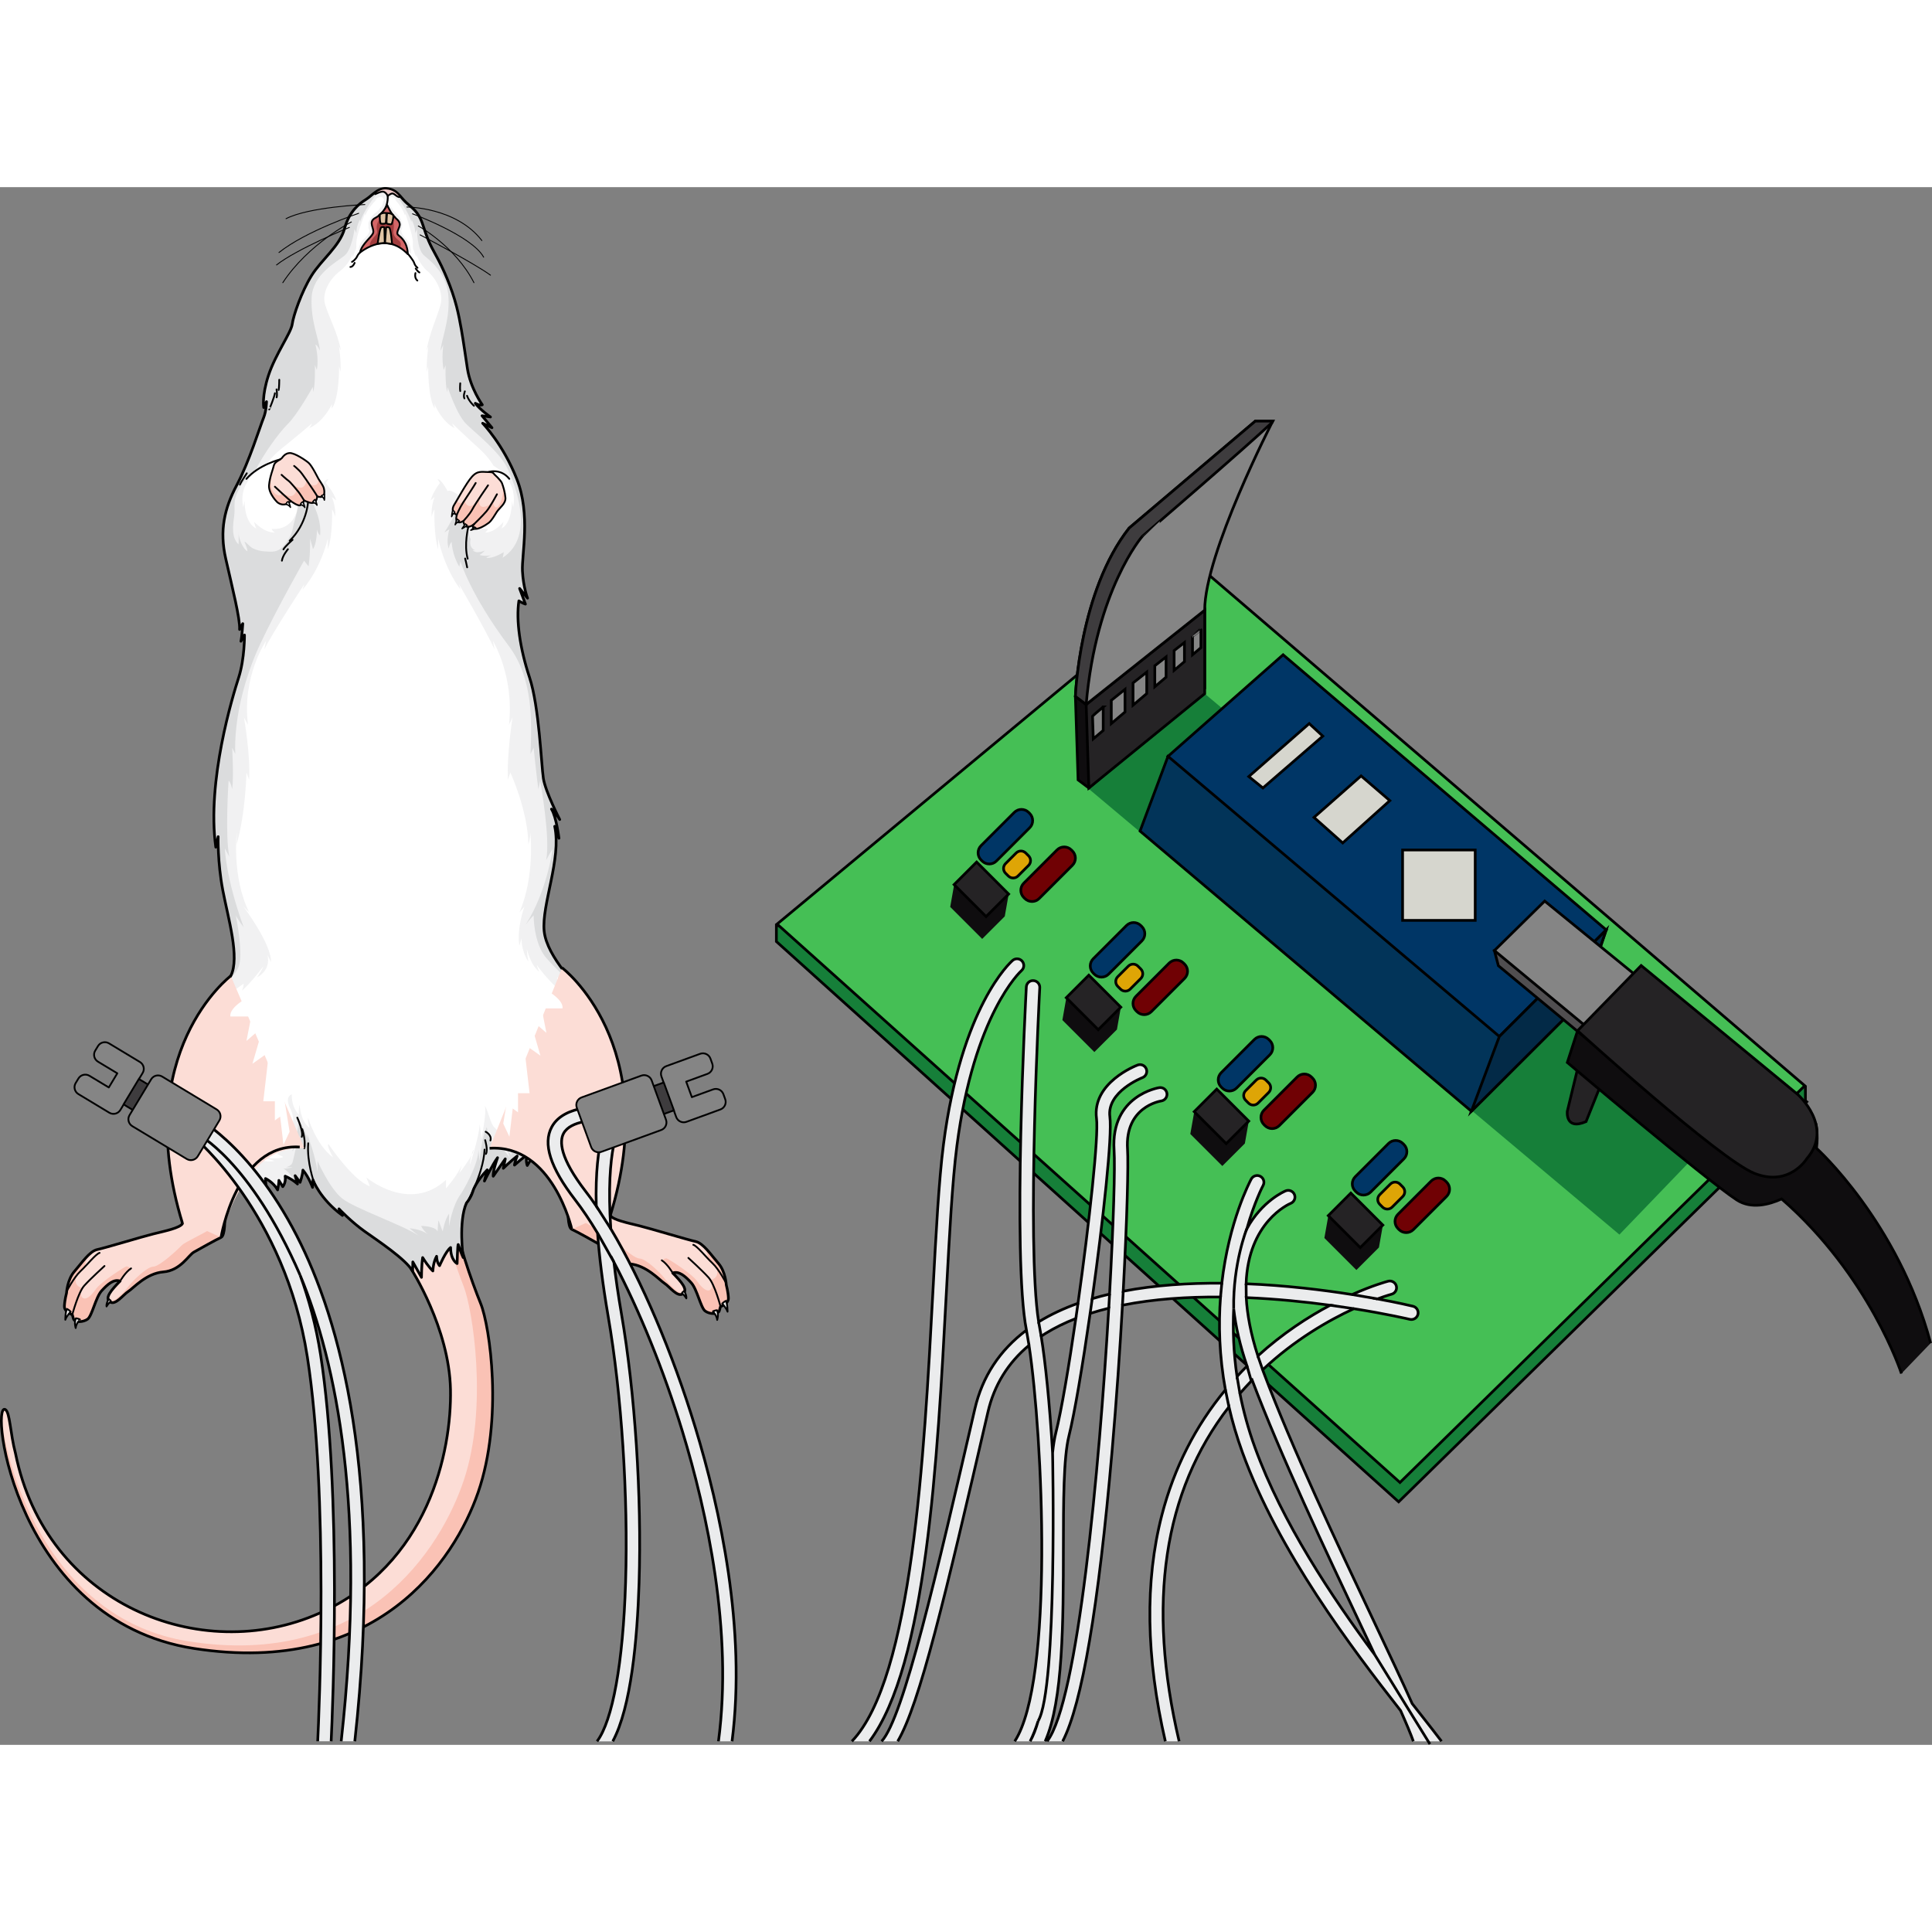 <?xml version="1.0" encoding="utf-8"?>
<!-- Created by: Science Figures, www.sciencefigures.org, Generator: Science Figures Editor -->
<svg version="1.1" id="Layer_1" xmlns="http://www.w3.org/2000/svg" xmlns:xlink="http://www.w3.org/1999/xlink" 
	 width="800px" height="800px" viewBox="0 0 717.2 578.25" enable-background="new 0 0 717.2 578.25" xml:space="preserve">
<rect x="0" y="0" width="717.2" height="578.25" fill="#808080" stroke="none"/>
<g>
	<polygon fill="#167F39" stroke="#000000" stroke-miterlimit="10" points="670.71,339.54 670.21,339.11 670.21,334.04 662.97,332.9 
		446.71,147.54 293.36,274.85 288.21,274.04 288.21,279.99 288.21,280.04 519.21,488.04 670.21,340.04 670.21,340.03 	"/>
	<g>
		<path fill="#FCDDD6" d="M152.56,401.49c0,0,14.23,21.95,14.67,44.83c0.44,22.89-8,65.01-48.73,83.09
			c-44.07,19.56-101.46-3.4-112.75-59.36c-1.98-7.46-2.04-15.37-3.8-16.29c-5.8-3.03,3.55,78.39,70.07,88.71
			c67.98,10.55,96.71-32.57,105.47-57.94c9.4-27.23,4.36-61.72,0.95-70.09c-3.41-8.37-9.02-24.52-9.74-32.49
			C154.02,382.41,152.56,401.49,152.56,401.49z"/>
		<path fill="#FAC2B5" d="M178.43,414.45c-3.41-8.37-9.02-24.52-9.74-32.49c-1.72,0.05-3.25,0.37-4.63,0.87
			c1.95,8.3,5.6,18.96,8.07,25.24c3.28,8.36,9.17,44.75,0.03,72c-8.51,25.38-36.65,70.15-102.3,59.73
			c-50.02-7.93-66.94-61.16-69.34-82.91c-0.73,14.86,14.11,76.67,71.49,85.58c67.98,10.55,96.71-32.57,105.47-57.94
			C186.89,457.3,181.85,422.81,178.43,414.45z"/>
		<path fill="none" stroke="#000000" stroke-linecap="round" stroke-linejoin="round" stroke-miterlimit="10" d="M152.56,401.49
			c0,0,14.23,21.95,14.67,44.83c0.44,22.89-8,65.01-48.73,83.09c-44.07,19.56-101.46-3.4-112.75-59.36
			c-1.98-7.46-2.04-15.37-3.8-16.29c-5.8-3.03,3.55,78.39,70.07,88.71c67.98,10.55,96.71-32.57,105.47-57.94
			c9.4-27.23,4.36-61.72,0.95-70.09c-3.41-8.37-9.02-24.52-9.74-32.49C154.02,382.41,152.56,401.49,152.56,401.49z"/>
		<path fill="#FFFFFF" d="M143.33,0.51c-3.17-0.19-5.31,2.72-7.59,4.13c-2.27,1.42-6.12,4.29-7.84,10.75
			c-1.73,6.46-8.6,11.55-12.27,17.47c-3.67,5.92-6.75,14.84-7.15,17.99c-0.4,3.15-6.24,11.19-8.8,18.96c-2.56,7.77-1.77,12-1.77,12
			l1.03-2.18c0,0-0.04,3.35-1.07,5.91c-1.45,3.59-5.35,16.34-10.03,25.17c-4.54,8.57-6.42,16.73-4.05,27.18
			c2.36,10.45,5.39,22.29,5.15,26.31c1.18-2.17,1.18-2.17,1.18-2.17s-0.29,4.77-0.69,6.54c0.82-1.29,1.33-2.31,1.33-2.31
			s0.07,8.82-2.14,15.71c-2.21,6.89-11.91,38.32-8.52,63.04c0.89-3.9,0.89-3.9,0.89-3.9s-0.29,9.34,1.71,19.87
			c2,10.53,6.41,25.03,2.97,31.81c-3.44,6.78-15.49,16.47-15.82,30.81c1.48-2.68,2.06-3.57,2.06-3.57s-3.63,7.69,2.16,23.33
			c5.79,15.63,21.11,21.56,24.91,28.64c-0.48-2.93-0.42-3.98-0.42-3.98s2.95,1.36,4.49,4.22c0.57-2.86,0.48-3.53,0.48-3.53
			l1.44,2.33c0,0,1.28-1.51,0.89-3.9c3.08,1.37,4.57,2.91,4.57,2.91l-0.87-3.09l1.83,2.48c0,0,0.94-2.58,1.06-4.55
			c2.21,2.64,3.57,6.41,3.57,6.41l0.17-2.76c0,0,2.48,7,10.94,13.18c-0.95-1.77-1.3-2.45-1.3-2.45s4.46,4.75,9.52,8.35
			c5.06,3.6,15.2,10.27,17.83,14.78c0.07-3.42,0.07-3.42,0.07-3.42l3.21,5.73c0,0,0.01-4.61,0.44-7.35
			c2.28,3.69,3.79,4.97,3.79,4.97s0.05-3.03,1.38-5.45c0.11,2.51,1.11,3.49,1.11,3.49s2.3-5.4,4.1-6.74
			c-0.02,4.74,2.41,5.95,2.41,5.95s0.18-7.37,0.43-7.09c1.11,3.49,1.82,4.85,1.82,4.85s-1.84-13.29,1.21-20.23
			c1.36-1.96,2.55-4.86,2.55-4.86s1.23-3.34,5.17-7.45c-0.85,3.24-1.04,4.15-1.04,4.15s3-6.15,4.87-8.67
			c-1.91,5.42-1.6,6.89-1.6,6.89l4.47-6.45l-0.74,3.51c0,0,2.52-2.48,5.15-4.57c-0.93,2.32-0.99,3.37-0.99,3.37s4.04-3.58,4.98-3.92
			c-1.15,1.64-0.24,4.07-0.24,4.07l1.76-2.93c0,0,13.49-11.84,16.57-19.17c3.08-7.33,4.46-17.13,4.46-17.13l-0.23,3.81
			c0,0,1.9-5.29-0.07-12c1.95,2.62,1.95,2.62,1.95,2.62s-3-15.86-6.98-22.04c2.28,1.59,2.28,1.59,2.28,1.59S203,285.99,202,276.18
			c-0.99-9.81,6.48-26.76,3.92-38.91c1.17,2.44,1.58,4.44,1.58,4.44s-0.97-7.97-2.78-10.84c2.11,2.23,3.06,3.88,3.06,3.88
			s-5.31-10.33-6.07-15.26c-0.76-4.92-1.56-26.72-5.13-37.47c-3.57-10.76-5.05-21.26-3.96-28.44c1.65,1.02,2.43,1.2,2.43,1.2
			l-2.16-5.8l2.95,3.6c0,0-1.6-4.05-1.9-10.13c-0.3-6.08,3.1-20.9-2.05-34c-5.15-13.09-12.72-20.8-12.72-20.8l3.46,1.66l-3.69-4.44
			l3.13,0.45c0,0-3.92-2.74-5.63-5.08c1.92,1.04,2.6,0.55,2.6,0.55s-4.38-6.06-5.52-13.38c-0.71-4.57-1.4-9.65-2.25-14.55
			c-0.51-2.95-1.09-5.83-1.77-8.49c-1.81-7.1-5.05-14.34-7.58-18.89c-2.56-4.61-3.29-6.41-4.96-11.52
			c-1.67-5.11-4.08-6.26-6.32-8.37C148.4,3.48,147.29,0.75,143.33,0.51z"/>
		<g>
			<path fill="#F1F1F2" d="M213.93,333.67c-0.15,0.28-0.3,0.57-0.47,0.88C213.61,334.46,213.77,334.15,213.93,333.67z"/>
			<path fill="#F1F1F2" d="M213.18,296.35c2.28,1.59,2.28,1.59,2.28,1.59s-8.02-7.7-11.71-15.81l-0.62,0.52l7.5,14.5
				c0,0,6.07,11.91,5.65,20.19c0.81-3.09,1.01-4.13,1.06-4.46c-0.19,1.55-2.06,16.89-3.42,20.79c2.52-4.72,2.52-4.73,2.52-4.73
				s-2.16,8.73-6.15,12.39c2.74-2.41,3.54-2.74,3.54-2.74s-3.15,8.31-10.71,13.18c1.1,0.02,2.13-0.02,3.13-0.08
				c3.26-3.51,6.48-7.46,7.79-10.6c3.08-7.33,4.46-17.13,4.46-17.13l-0.23,3.81c0,0,1.9-5.29-0.07-12c1.95,2.62,1.95,2.62,1.95,2.62
				S217.16,302.53,213.18,296.35z"/>
		</g>
		<path fill="#F1F1F2" d="M135.35,387.64c5.06,3.6,15.2,10.27,17.83,14.78c0.07-3.42,0.07-3.42,0.07-3.42l3.21,5.73
			c0,0,0.01-4.61,0.44-7.35c2.28,3.69,3.79,4.97,3.79,4.97s0.05-3.03,1.38-5.45c0.11,2.51,1.11,3.49,1.11,3.49s2.3-5.4,4.1-6.74
			c-0.02,4.74,2.41,5.95,2.41,5.95s0.18-7.37,0.43-7.09c1.11,3.49,1.82,4.85,1.82,4.85s-1.84-13.29,1.21-20.23
			c1.92-2.22,2.55-4.86,2.55-4.86s1.23-3.34,5.17-7.45c-0.85,3.24-1.04,4.15-1.04,4.15s3-6.15,4.87-8.67
			c-1.91,5.42-1.6,6.89-1.6,6.89l4.47-6.45l-0.74,3.51c0,0,2.52-2.48,5.15-4.57c-0.93,2.32-0.99,3.37-0.99,3.37s4.04-3.58,4.98-3.92
			c-1.15,1.64-0.24,4.07-0.24,4.07l1.76-2.93c0,0,8.48-7.44,13.52-14.18c-3.98,3.08-14.47,10.25-14.47,10.25s0.47-0.98,3.6-4.05
			c-10.31,5.45-15.17-1.93-16.65-3.3c-1.48-1.37-1.96-5.36-3.6-8.17c1.02,1.72-1.17,12.44-1.17,12.44s-0.16-1.65-0.63-5.4
			c-0.31,4.85-3.6,15.02-3.6,15.02s-0.21-0.94,0.56-3.55c-1.47,2.88-4.79,6.99-4.79,6.99s0.63-0.78,1.1-3.29
			c-1.1,3.29-5.79,8.68-5.79,8.68s0-1.33,0-3.2c-13.6,12.51-29.56-0.88-29.56-0.88l1.27,3.24c-6.25-2.03-15.35-15.65-15.35-15.65
			s-0.95,0.17,1.71,4.97c-6.26-4.58-9.31-14.75-9.31-14.75s-0.2,1.22,0.59,3.8c-3.53-2.62-3.67-8.57-3.67-8.57s-0.43,1.05-0.33,3.68
			c-3.02-3.29-2.6-7.59-2.6-7.59s-2.66,0.63-0.78,4.85c4.69,8.44-4.75,17.29-4.75,17.29l2.41,1.12c-2.97,1.2-8.13,0-8.13,0
			s1.1,0.36,4.85,1.45c-5.32,1.41-19.06-4.66-19.07-4.67c6.4,6.55,13.68,10.65,16.13,15.23c-0.48-2.93-0.42-3.98-0.42-3.98
			s2.95,1.36,4.49,4.22c0.57-2.86,0.48-3.53,0.48-3.53l1.44,2.33c0,0,1.28-1.51,0.89-3.9c3.08,1.37,4.57,2.91,4.57,2.91l-0.87-3.09
			l1.83,2.48c0,0,0.94-2.58,1.06-4.55c2.21,2.64,3.57,6.41,3.57,6.41l0.17-2.76c0,0,2.48,7,10.94,13.18
			c-0.95-1.77-1.3-2.45-1.3-2.45S130.29,384.04,135.35,387.64z"/>
		<path fill="#DBDCDD" d="M194.48,358.29c-3.09,1.11-4.83-0.53-4.83-0.53l0.26,1.55l-1.48-1.61c0,0,0.19,0.71,0.9,2.77
			c-2.06-3.29-5.22-5.55-5.22-5.55s-0.06,0.59,0.32,1.86c-2.38-1.63-3.3-5.53-3.74-7.8c-1.74,2.94-2.7,12.59-2.7,12.59
			s0,0-0.39-4.29c0,6.05-6.38,16.27-6.38,16.27c-3.35,4.32-4.51,12.18-4.51,12.18s-0.06-0.64,0-4.64c-1.61,2.06-2.38,6.57-2.38,6.57
			l-1.55-4.12c0,0-0.19,0.52-0.32,4.12c-0.9-2-6.12-2.06-6.12-2.06s0.39,1.25,2.45,3.11c-2.56-1.98-6.76-2.2-6.76-2.2s0,0,3.35,2.71
			c-5.6-3.86-23.65-10.05-28.35-13.79c-4.7-3.74-9.15-13.92-9.15-13.92s0,0,0,4.13c-0.71-5.93-3.8-14.05-3.8-14.05v1.67
			c0,0-0.71-3.73-3.27-6.79c-0.12,2.74-0.85,6.93-2.33,11.37c0.9-0.39,1.79-3.27,1.79-3.27s-1.28,6.3-1.73,7.6
			c-0.45,1.3-2.45,1.66-2.45,1.66h2.58c0,0-0.39,0.26-3.42,0.58c2.19,0.9,4.42,4.99,4.42,4.99v0c0.51,0.4,0.77,0.67,0.77,0.67
			l-0.87-3.09l1.83,2.48c0,0,0.94-2.58,1.06-4.55c2.21,2.64,3.57,6.41,3.57,6.41l0.17-2.76c0,0,2.48,7,10.94,13.18
			c-0.95-1.77-1.3-2.45-1.3-2.45s4.46,4.75,9.52,8.35c5.06,3.6,15.2,10.27,17.83,14.78c0.07-3.42,0.07-3.42,0.07-3.42l3.21,5.73
			c0,0,0.01-4.61,0.44-7.35c2.28,3.69,3.79,4.97,3.79,4.97s0.05-3.03,1.38-5.45c0.11,2.51,1.11,3.49,1.11,3.49s2.3-5.4,4.1-6.74
			c-0.02,4.74,2.41,5.95,2.41,5.95s0.18-7.37,0.43-7.09c1.11,3.49,1.82,4.85,1.82,4.85s-1.84-13.29,1.21-20.23
			c1.92-2.22,2.55-4.86,2.55-4.86s1.23-3.34,5.17-7.45c-0.85,3.24-1.04,4.15-1.04,4.15s3-6.15,4.87-8.67
			c-1.91,5.42-1.6,6.89-1.6,6.89l4.47-6.45l-0.74,3.51c0,0,2.52-2.48,5.15-4.57c-0.93,2.32-0.99,3.37-0.99,3.37s4.04-3.58,4.98-3.92
			c-1.15,1.64-0.24,4.07-0.24,4.07l1.76-2.93c0,0,2.53-2.22,5.65-5.33C203.09,354.95,197.56,357.19,194.48,358.29z"/>
		<g>
			<path fill="#F1F1F2" d="M211.68,301.5c1.82-5.19-3.27-8.27-3.12-11.47c-3.06-4.1-6.1-9.22-6.56-13.85
				c-0.99-9.81,6.48-26.76,3.92-38.91c1.17,2.44,1.58,4.44,1.58,4.44s-0.97-7.97-2.78-10.84c2.11,2.23,3.06,3.88,3.06,3.88
				s-5.31-10.33-6.07-15.26c-0.76-4.92-1.56-26.72-5.13-37.47c-3.57-10.76-5.05-21.26-3.96-28.44c1.65,1.02,2.43,1.2,2.43,1.2
				l-2.16-5.8l2.95,3.6c0,0-1.6-4.05-1.9-10.13c-0.3-6.08,3.1-20.9-2.05-34c-5.15-13.09-12.72-20.8-12.72-20.8l3.46,1.66l-3.69-4.44
				l3.13,0.45c0,0-3.92-2.74-5.63-5.08c1.92,1.04,2.6,0.55,2.6,0.55s-4.38-6.06-5.52-13.38c-0.71-4.57-1.4-9.65-2.25-14.55
				c-0.51-2.95-1.09-5.83-1.77-8.49c-1.81-7.1-5.05-14.34-7.58-18.89c-2.56-4.61-3.29-6.41-4.96-11.52
				c-1.67-5.11-4.08-6.26-6.32-8.37c-2.25-2.11-3.35-4.84-7.31-5.08c-3.17-0.19-5.31,2.71-7.59,4.13
				c-2.27,1.42-6.12,4.29-7.84,10.75c-1.73,6.46-8.6,11.55-12.27,17.47c-3.67,5.92-6.75,14.84-7.15,17.99
				c-0.4,3.15-6.24,11.19-8.8,18.96c-2.56,7.77-1.77,12-1.77,12l1.03-2.18c0,0-0.04,3.35-1.07,5.91
				c-1.45,3.59-5.35,16.34-10.03,25.17c-4.54,8.57-6.42,16.73-4.05,27.18c2.36,10.45,5.39,22.29,5.15,26.31
				c1.18-2.17,1.18-2.17,1.18-2.17s-0.29,4.77-0.69,6.54c0.82-1.29,1.33-2.31,1.33-2.31s0.07,8.82-2.14,15.71
				c-2.21,6.89-11.91,38.32-8.52,63.04c0.89-3.9,0.89-3.9,0.89-3.9s-0.29,9.34,1.71,19.87s6.41,25.03,2.97,31.81
				c-1.99,3.93-6.89,8.85-10.71,15.08c2.5-3.61,6.39-6.2,6.39-6.2s-0.58,0.4-2.41,3.23c5.2-5.07,11.54-9.22,11.54-9.22
				s-0.08,1.33-0.66,2.59c3.24-2.72,7.89-8.95,7.89-8.95s0,0.71-2.32,4.02c5.56-2.92,3.9-8.29,3.9-8.29s0,0,1.33,2.64
				c0.17-6.74-10.21-20.57-10.21-20.57l2.07,2.08c-6.56-13.45-4.57-29.64-4.57-29.64s0,0-0.08,4.51c3.4-11.93,3.65-26.76,3.65-26.76
				l1,2.63c0.58-8.75-1.91-23.05-1.91-23.05s0,0,1.49,2.74c-2.32-18.02,6.72-31.22,6.72-31.22l-0.67,3.16
				c3.65-7.14,14.86-24.16,14.86-24.16s0,0-0.65,1.99c7.08-8.3,9.36-18.93,9.36-18.93s0,0,0,3.94c1.91-4.95,1.58-14.7,1.58-14.7
				s0.5,0.38,1.16,2.61c0.33-3.84-1.25-7.29-1.25-7.29s0,0,1.66,1.25c-0.91-3.07-3.9-6.46-3.9-6.46s0.66-0.85,1-1.4
				c-1.58-0.13-4.19,4.45-4.19,4.45s-1.12-1.33-6.83,3.07c-0.65,12.37-9.96,10.9-9.96,10.9s-0.43,0.22,1.06,1.39
				c-4.06,0.08-7.64-3.96-7.64-3.96s0,0.72,0.75,2.47c-4.57-2.32-4.32-10.2-4.32-10.2s-0.17,0.49-0.51,2.32
				c-2.25-10.71,8.15-15.36,8.15-15.36s2.17-3.36,6.06-6.43c3.88-3.07,11.29-9.34,11.29-9.34s-0.13,0.58-1,1.74
				c5.28-2.33,8.16-8.32,8.51-9.09c-0.06,0.16-0.16,0.62-0.13,1.83c2.91-4.19,2.7-15.82,2.7-15.82s0,0,0.54,2.2
				c0.29-3.82-0.58-9.47-0.58-9.47s0,0,0.71,1.54c-1.12-6.39-4.53-12.62-5.85-17.06c-1.32-4.44,1.78-9.59,5.43-12.37
				c3.65-2.78,4.71-6.35,4.71-6.35s0.03,0.62,0,1.12c0.72-1.08,0.96-2.35,1.03-2.93c-0.01,0.17-0.01,0.4,0.03,0.68
				c0.83-1.74-0.04-2.2,0.75-5.44c0.79-3.24,2.78-8.43,2.78-8.43s0,0,0.21,0.63c1.16-3.23,4.27-5.94,4.27-5.94s-0.29,0.13-0.81,0.41
				c1.18-1.58,2.52-1.32,2.52-1.32s0.68,0.19,0.92,1.02l0.08,0.61c-0.2-0.22-0.32-0.5-0.32-0.5s-0.17,2.15-0.88,3.09
				c0.24-1.03,0.24-1.03,0.24-1.03s-0.74,1.53-1.97,2.41c-0.81,0.66-2.54,2.19-2.67,3.9c-0.11-0.48-0.13-0.7-0.13-0.7
				s-0.35,1.69,0.22,2.72c-0.31-0.46-0.33-0.64-0.33-0.64s-0.1,0.75,0.33,1.47c0.16,0.57-0.42,1.81-1.9,3.13
				c-1.47,1.32-2.03,3.18-2.11,4.25l-0.06,1.48l5.12-4.45l5.26-11.3l4.65,11.3l4.53,4.45l-0.05-1.48c-0.07-1.07-0.57-2.93-1.87-4.25
				c-1.3-1.32-1.83-2.56-1.68-3.13c0.38-0.72,0.29-1.47,0.29-1.47s-0.01,0.18-0.29,0.64c0.51-1.03,0.2-2.72,0.2-2.72
				s-0.02,0.22-0.11,0.7c-0.12-1.71-1.65-3.24-2.36-3.9c-1.09-0.88-1.74-2.41-1.74-2.41s0,0,0.21,1.03
				c-0.63-0.94-0.78-3.09-0.78-3.09s-0.01,0.02-0.02,0.05l0.12-0.8c0.24-0.3,0.51-0.38,0.51-0.38s1.19-0.26,2.24,1.32
				c-0.46-0.29-0.72-0.41-0.72-0.41s2.76,2.71,3.79,5.94c0.18-0.63,0.18-0.63,0.18-0.63s1.77,5.19,2.46,8.43
				c0.7,3.24-0.07,3.69,0.66,5.44c0.03-0.29,0.03-0.51,0.03-0.68c0.06,0.58,0.27,1.85,0.91,2.93c-0.02-0.5,0-1.12,0-1.12
				s0.93,3.56,4.17,6.35c3.24,2.78,5.98,7.93,4.81,12.37c-1.17,4.44-4.19,10.67-5.18,17.06c0.63-1.54,0.63-1.54,0.63-1.54
				s-0.77,5.65-0.52,9.46c0.48-2.2,0.48-2.2,0.48-2.2s-0.19,11.63,2.39,15.82c0.02-1.21-0.06-1.67-0.12-1.83
				c0.31,0.77,2.87,6.76,7.54,9.09c-0.77-1.16-0.88-1.74-0.88-1.74s6.57,6.27,10.01,9.34c3.44,3.07,5.37,6.43,5.37,6.43
				s9.21,4.66,7.22,15.36c-0.3-1.83-0.45-2.32-0.45-2.32s0.22,7.88-3.83,10.2c0.66-1.75,0.66-2.47,0.66-2.47s-3.17,4.04-6.77,3.96
				c1.33-1.16,0.94-1.39,0.94-1.39s-8.24,1.47-8.82-10.9c-5.06-4.4-6.05-3.07-6.05-3.07s-2.32-4.58-3.72-4.45
				c0.29,0.55,0.88,1.4,0.88,1.4s-2.65,3.4-3.46,6.46c1.47-1.25,1.47-1.25,1.47-1.25s-1.4,3.45-1.1,7.29
				c0.59-2.22,1.03-2.61,1.03-2.61s-0.29,9.75,1.4,14.7c0-3.94,0-3.94,0-3.94s2.03,10.63,8.3,18.93c-0.57-1.99-0.57-1.99-0.57-1.99
				s9.94,17.02,13.17,24.16l-0.59-3.16c0,0,8.02,13.2,5.96,31.22c1.32-2.74,1.32-2.74,1.32-2.74s-2.21,14.31-1.69,23.05l0.88-2.63
				c0,0,6.49,13.93,6.72,26.76c0.83-3.1,0.72-4.51,0.72-4.51s1.77,16.19-4.04,29.64l1.84-2.08c0,0-2.94,7.82-1.88,14.48
				c0.81-2.77,0.81-2.77,0.81-2.77s-0.23,4.66,2.52,8.62c-0.5-2.26-0.55-4.58-0.55-4.58s1.41,6.09,4.62,8.4
				c-0.68-1.18-0.93-2.49-0.93-2.49s3.97,5.65,9.22,10.05c-1.99-2.58-1.65-5.64-1.65-5.64S209.17,297.13,211.68,301.5z"/>
			<path fill="#F1F1F2" d="M209.42,292.29l0.15-0.95c-0.21-0.26-0.41-0.52-0.62-0.8L209.42,292.29z"/>
			<path fill="#F1F1F2" d="M73.49,310.48c0.08-0.12,0.15-0.26,0.23-0.42C73.64,310.21,73.56,310.34,73.49,310.48z"/>
		</g>
		<path fill="#DBDCDD" d="M175.05,359.31c0.42-0.82,0.69-1.54,0.69-2.03C175.45,358.05,175.23,358.72,175.05,359.31z"/>
		<path fill="#DBDCDD" d="M80.81,354.56c0.67,0.77,1.35,1.51,2.04,2.22L80.81,354.56z"/>
		<path fill="#DBDCDD" d="M139.19,1.98l-1.02,0.79c-0.83,0.67-1.62,1.37-2.43,1.87c-2.27,1.42-6.12,4.29-7.84,10.75
			c-1.73,6.46-8.6,11.55-12.27,17.47c-3.67,5.92-6.75,14.84-7.15,17.99c-0.4,3.15-6.24,11.19-8.8,18.96c-2.56,7.77-1.77,12-1.77,12
			l1.03-2.18c0,0-0.04,3.35-1.07,5.91c-1.45,3.59-5.35,16.34-10.03,25.17c-4.54,8.57-6.42,16.73-4.05,27.18
			c2.36,10.45,5.39,22.29,5.15,26.31c1.18-2.17,1.18-2.17,1.18-2.17s-0.29,4.77-0.69,6.54c0.82-1.29,1.33-2.31,1.33-2.31
			s0.07,8.82-2.14,15.71c-2.21,6.89-11.91,38.32-8.52,63.04c0.89-3.9,0.89-3.9,0.89-3.9s-0.29,9.34,1.71,19.87
			c2,10.53,6.41,25.03,2.97,31.81c-0.1,0.2-0.21,0.4-0.32,0.6c1.43-0.35,3.06-3.13,3.48-4.74c1.4-5.35-1.31-18.31-1.31-18.31
			s0.78,1.61,2.94,4.4c-6.72-18.54-6.99-29.28-6.99-29.28s0,0,1.66,3.11c-1.66-8.18-0.27-28.18-0.27-28.18s0.66,0,1.32,3.12
			c0.66-4.68,0-15.41,0-15.41s0,0,1.16,2.32c-0.5-12.12,2.97-27.5,9.43-41.2c6.09-12.92,16.1-30.55,16.1-30.55l1.68,2.08
			c0.77-5.57,0.53-10.26,0.53-10.26s0.62,1.8,1.1,3.91c1.49-2.14,1.49-7.37,1.49-7.37s0.1,1.2,1.15,2.3
			c1.06-9.4-7.53-19.52-7.53-19.52c0.29,0.35-0.1,2.33-0.12,2.75c-0.13,2.09-0.32,4.17-0.62,6.24c-0.32,2.16-0.95,4.13-1.49,6.22
			c-0.43,1.65-0.53,3.1-1.38,4.62c-1.27,2.28-2.92,4.95-5.65,5.55c-1.19,0.26-2.77,0.07-4,0c-1.32-0.07-2.83-0.5-4.01-1.04
			c-1.36-0.62-2.16-2-3.3-2.62c0.4,1.07,1.09,2.52,1.11,3.65c-1.89-1.11-3.46-5.36-3.26-7.41c0,1.61,0.09,3.26-0.02,4.85
			c-2.76-2.58-2.07-7.18-1.62-10.51c0.23-1.73,0.08-3.27,0.15-4.97c0.08-2.18,1.36-4.64,2.45-6.48c1.46-2.45,5.13-5.23,5.13-5.23
			c2.79-5.73,8.69-14.11,12.25-17.6c3.56-3.48,9.21-13.66,9.21-13.66s0,0,0.15,1.94c0.85-3.02,0.62-10.07,0.62-10.07s0,0,0.71,1.78
			c0.87-4.18-0.5-9.37-0.5-9.37s0.64,0,1.65,2.24c-0.15-3.64-3.53-11.07-3.07-19.74s9.42-13.24,12.21-15.53
			c2.79-2.29,3.71-9.87,3.71-9.87s0,0,0.69,1.47c-0.09-2.48,1.33-5.03,1.33-5.03s0,0,0.08,0.89c1.01-3.76,6.29-10.61,6.29-10.61
			L139.19,1.98z"/>
		<g>
			<path fill="#DBDCDD" d="M215.21,300.44c-0.63-1.57-1.31-2.98-2.02-4.08c2.28,1.59,2.28,1.59,2.28,1.59S203,285.99,202,276.18
				c-0.99-9.81,6.48-26.76,3.92-38.91c1.17,2.44,1.58,4.44,1.58,4.44s-0.97-7.97-2.78-10.84c2.11,2.23,3.06,3.88,3.06,3.88
				s-5.31-10.33-6.07-15.26c-0.76-4.92-1.56-26.72-5.13-37.47c-3.57-10.76-5.05-21.26-3.96-28.44c1.65,1.02,2.43,1.2,2.43,1.2
				l-2.16-5.8l2.95,3.6c0,0-1.6-4.05-1.9-10.13c-0.3-6.08,3.1-20.9-2.05-34c-5.15-13.09-12.72-20.8-12.72-20.8l3.46,1.66l-3.69-4.44
				l3.13,0.45c0,0-3.92-2.74-5.63-5.08c1.92,1.04,2.6,0.55,2.6,0.55s-4.38-6.06-5.52-13.38c-0.71-4.57-1.4-9.65-2.25-14.55
				c-0.51-2.95-1.09-5.83-1.77-8.49c-1.81-7.1-5.05-14.34-7.58-18.89c-2.56-4.61-3.29-6.41-4.96-11.52
				c-1.67-5.11-4.08-6.26-6.32-8.37c-0.97-0.91-1.72-1.93-2.58-2.82l-0.76,0.54c0,0,4.41,5.85,5.42,9.61
				c0.08-0.89,0.08-0.89,0.08-0.89s1.41,2.56,1.32,5.03c0.69-1.47,0.69-1.47,0.69-1.47s-0.08,7.58,2.71,9.87
				c2.79,2.29,8.52,6.85,8.98,15.53c0.46,8.67-2.8,16.1-2.95,19.74c1.01-2.24,1.01-2.24,1.01-2.24s-0.73,5.19,0.14,9.37
				c0.71-1.78,0.71-1.78,0.71-1.78s-0.23,7.05,0.62,10.07c0.15-1.94,0.15-1.94,0.15-1.94s3.33,10.22,6.89,13.7
				s12.31,10.37,15.1,16.1c2.79,5.73,10.92,25.55-1.59,33.57c0.39-1.16,0.39-2.09,0.39-2.09s-3.87,2.55-6.5,2.09
				c0.88-0.56,1.51-0.82,1.87-0.94c-0.73,0.17-2.43,0.45-4.31-0.1c1.29-0.82,1.98-1.67,1.98-1.67s-3.17,1.55-4.57-0.16
				c1.16,0.16,1.16,0.16,1.16,0.16s-2.72-0.58-1.9-4.24c-2.51-4.43,0.4-20.81,0.4-20.81s-8.52,16.26-10.14,18.35
				c1.86-1.16,1.86-1.16,1.86-1.16s-1.35,4.24-0.21,7.17c0.23-1.9,1.06-2.47,1.06-2.47s0.09,4.66,2.85,9.2l0.4-2.01
				c0,0,3.71,12.47,17.93,31.39c9.11,12.11,8.58,28.02,8.08,40.14c1.16-2.32,1.16-2.32,1.16-2.32s1.1,10.73,1.76,15.41
				c0.66-3.12,0.66-3.12,0.66-3.12s3.9,21.24,2.24,29.42c1.66-3.11,2.38-4.12,2.38-4.12s-1.97,15.61-10.03,28.13
				c2.16-2.79,2.99-3.48,2.99-3.48s-0.05,10.29,4.64,15.73C208.09,292.27,210.56,292.99,215.21,300.44z"/>
			<path fill="#DBDCDD" d="M182.34,136.64c0.24-0.06,0.38-0.1,0.38-0.1S182.59,136.56,182.34,136.64z"/>
		</g>
		<path fill="none" stroke="#000000" stroke-linecap="round" stroke-linejoin="round" stroke-miterlimit="10" d="M143.33,0.51
			c-3.17-0.19-5.31,2.72-7.59,4.13c-2.27,1.42-6.12,4.29-7.84,10.75c-1.73,6.46-8.6,11.55-12.27,17.47
			c-3.67,5.92-6.75,14.84-7.15,17.99c-0.4,3.15-6.24,11.19-8.8,18.96c-2.56,7.77-1.77,12-1.77,12l1.03-2.18c0,0-0.04,3.35-1.07,5.91
			c-1.45,3.59-5.35,16.34-10.03,25.17c-4.54,8.57-6.42,16.73-4.05,27.18c2.36,10.45,5.39,22.29,5.15,26.31
			c1.18-2.17,1.18-2.17,1.18-2.17s-0.29,4.77-0.69,6.54c0.82-1.29,1.33-2.31,1.33-2.31s0.07,8.82-2.14,15.71
			c-2.21,6.89-11.91,38.32-8.52,63.04c0.89-3.9,0.89-3.9,0.89-3.9s-0.29,9.34,1.71,19.87c2,10.53,6.41,25.03,2.97,31.81
			c-3.44,6.78-15.49,16.47-15.82,30.81c1.48-2.68,2.06-3.57,2.06-3.57s-3.63,7.69,2.16,23.33c5.79,15.63,21.11,21.56,24.91,28.64
			c-0.48-2.93-0.42-3.98-0.42-3.98s2.95,1.36,4.49,4.22c0.57-2.86,0.48-3.53,0.48-3.53l1.44,2.33c0,0,1.28-1.51,0.89-3.9
			c3.08,1.37,4.57,2.91,4.57,2.91l-0.87-3.09l1.83,2.48c0,0,0.94-2.58,1.06-4.55c2.21,2.64,3.57,6.41,3.57,6.41l0.17-2.76
			c0,0,2.48,7,10.94,13.18c-0.95-1.77-1.3-2.45-1.3-2.45s4.46,4.75,9.52,8.35c5.06,3.6,15.2,10.27,17.83,14.78
			c0.07-3.42,0.07-3.42,0.07-3.42l3.21,5.73c0,0,0.01-4.61,0.44-7.35c2.28,3.69,3.79,4.97,3.79,4.97s0.05-3.03,1.38-5.45
			c0.11,2.51,1.11,3.49,1.11,3.49s2.3-5.4,4.1-6.74c-0.02,4.74,2.41,5.95,2.41,5.95s0.18-7.37,0.43-7.09
			c1.11,3.49,1.82,4.85,1.82,4.85s-1.84-13.29,1.21-20.23c1.92-2.22,2.55-4.86,2.55-4.86s1.23-3.34,5.17-7.45
			c-0.85,3.24-1.04,4.15-1.04,4.15s3-6.15,4.87-8.67c-1.91,5.42-1.6,6.89-1.6,6.89l4.47-6.45l-0.74,3.51c0,0,2.52-2.48,5.15-4.57
			c-0.93,2.32-0.99,3.37-0.99,3.37s4.04-3.58,4.98-3.92c-1.15,1.64-0.24,4.07-0.24,4.07l1.76-2.93c0,0,13.49-11.84,16.57-19.17
			c3.08-7.33,4.46-17.13,4.46-17.13l-0.23,3.81c0,0,1.9-5.29-0.07-12c1.95,2.62,1.95,2.62,1.95,2.62s-3-15.86-6.98-22.04
			c2.28,1.59,2.28,1.59,2.28,1.59S203,285.99,202,276.18c-0.99-9.81,6.48-26.76,3.92-38.91c1.17,2.44,1.58,4.44,1.58,4.44
			s-0.97-7.97-2.78-10.84c2.11,2.23,3.06,3.88,3.06,3.88s-5.31-10.33-6.07-15.26c-0.76-4.92-1.56-26.72-5.13-37.47
			c-3.57-10.76-5.05-21.26-3.96-28.44c1.65,1.02,2.43,1.2,2.43,1.2l-2.16-5.8l2.95,3.6c0,0-1.6-4.05-1.9-10.13
			c-0.3-6.08,3.1-20.9-2.05-34c-5.15-13.09-12.72-20.8-12.72-20.8l3.46,1.66l-3.69-4.44l3.13,0.45c0,0-3.92-2.74-5.63-5.08
			c1.92,1.04,2.6,0.55,2.6,0.55s-4.38-6.06-5.52-13.38c-0.71-4.57-1.4-9.65-2.25-14.55c-0.51-2.95-1.09-5.83-1.77-8.49
			c-1.81-7.1-5.05-14.34-7.58-18.89c-2.56-4.61-3.29-6.41-4.96-11.52c-1.67-5.11-4.08-6.26-6.32-8.37
			C148.4,3.48,147.29,0.75,143.33,0.51z"/>
		<path fill="#FCDDD6" d="M104.67,100.54c0.1-0.1,1.11-1.81,2.9-1.84c1.8-0.03,5.71,2.54,6.98,3.63c1.27,1.09,3.36,5.41,3.69,5.98
			c0.33,0.57,1.65,2.36,1.96,3.39c0.31,1.03,0.34,2.83-0.51,3.19c-0.85,0.36-1.93-0.11-1.93-0.11s-0.06,1.75-1.2,2.32
			c-1.14,0.58-3.68-0.82-3.68-0.82s-0.56,1.63-1.54,1.84c-0.98,0.22-3.4-1.59-3.4-1.59s-0.94,1.11-2.42,1.27
			c-1.48,0.16-2.57-0.83-2.57-0.83s-3.35-3.19-3.07-6.35c0.28-3.16,1.45-5.81,1.77-7.26C101.97,101.9,103.79,101.41,104.67,100.54z"
			/>
		<path fill="#FAC2B5" d="M114.78,110.2l-1.21-1.76c0,0,0.39,1.63-0.94,2.77c-1.32,1.15-4.11-0.78-4.11-0.78s0.21,0.56,1.62,2.07
			c-1.31,3.44-3.45,2.08-5.61,1.01c-0.12,1.73-2.39,0.85-3.39-0.87c-0.97-1.67-0.54-5.6-0.52-5.82c-0.32,1.13-0.61,2.41-0.74,3.8
			c-0.28,3.16,3.07,6.35,3.07,6.35s1.09,0.99,2.57,0.83c1.48-0.16,2.42-1.27,2.42-1.27s2.43,1.8,3.4,1.59
			c0.98-0.22,1.54-1.84,1.54-1.84s2.54,1.4,3.68,0.82c1.14-0.58,1.2-2.32,1.2-2.32s1.08,0.48,1.93,0.11
			c0.85-0.36,0.82-2.16,0.51-3.19c-0.31-1.03-1.63-2.82-1.96-3.39C118.29,112.11,114.78,110.2,114.78,110.2z"/>
		
			<path fill="none" stroke="#000000" stroke-width="0.664" stroke-linecap="round" stroke-linejoin="round" stroke-miterlimit="10" d="
			M104.67,100.54c0.1-0.1,1.11-1.81,2.9-1.84c1.8-0.03,5.71,2.54,6.98,3.63c1.27,1.09,3.36,5.41,3.69,5.98
			c0.33,0.57,1.65,2.36,1.96,3.39c0.31,1.03,0.34,2.83-0.51,3.19c-0.85,0.36-1.93-0.11-1.93-0.11s-0.06,1.75-1.2,2.32
			c-1.14,0.58-3.68-0.82-3.68-0.82s-0.56,1.63-1.54,1.84c-0.98,0.22-3.4-1.59-3.4-1.59s-0.94,1.11-2.42,1.27
			c-1.48,0.16-2.57-0.83-2.57-0.83s-3.35-3.19-3.07-6.35c0.28-3.16,1.45-5.81,1.77-7.26C101.97,101.9,103.79,101.41,104.67,100.54z"
			/>
		
			<path fill="none" stroke="#000000" stroke-width="0.664" stroke-linecap="round" stroke-linejoin="round" stroke-miterlimit="10" d="
			M117.77,114.78c0,0-1.04-1.77-1.77-2.78c-0.72-1.01-3.8-5.71-4.8-6.69c-1-0.98-1.88-1.77-2.01-1.82"/>
		
			<path fill="none" stroke="#000000" stroke-width="0.664" stroke-linecap="round" stroke-linejoin="round" stroke-miterlimit="10" d="
			M112.89,116.28c0,0-1.47-2.39-2.07-3.12c-0.6-0.73-2.96-3.63-3.75-4.19c-0.8-0.55-2.54-2.18-2.54-2.18"/>
		
			<path fill="none" stroke="#000000" stroke-width="0.664" stroke-linecap="round" stroke-linejoin="round" stroke-miterlimit="10" d="
			M107.95,116.53c0,0-1.87-1.58-2.72-2.38c-0.69-0.64-3.18-2.95-3.18-2.95"/>
		
			<path fill="#F1F1F1" stroke="#000000" stroke-width="0.498" stroke-linecap="round" stroke-linejoin="round" stroke-miterlimit="10" d="
			M111.56,117.78c0,0,1.22,0.37,1.59,1.13c-0.13-0.84-0.7-2.1-0.7-2.1s-0.28,0.06-0.59,0.39
			C111.55,117.53,111.56,117.78,111.56,117.78z"/>
		
			<path fill="#F1F1F1" stroke="#000000" stroke-width="0.498" stroke-linecap="round" stroke-linejoin="round" stroke-miterlimit="10" d="
			M106.22,117.72c0,0,1.22,0.37,1.59,1.13c-0.13-0.84-0.7-2.1-0.7-2.1s-0.31-0.04-0.56,0.23
			C106.3,117.25,106.22,117.72,106.22,117.72z"/>
		
			<path fill="#F1F1F1" stroke="#000000" stroke-width="0.498" stroke-linecap="round" stroke-linejoin="round" stroke-miterlimit="10" d="
			M116.08,116.92c0,0,1.22,0.37,1.59,1.13c-0.13-0.84-0.7-2.1-0.7-2.1s-0.24,0.1-0.5,0.39
			C116.21,116.61,116.08,116.92,116.08,116.92z"/>
		
			<path fill="#F1F1F1" stroke="#000000" stroke-width="0.498" stroke-linecap="round" stroke-linejoin="round" stroke-miterlimit="10" d="
			M119.28,114.59c0,0,1.03,0.75,1.13,1.59c0.15-0.83,0.03-2.22,0.03-2.22L119.28,114.59z"/>
		<path fill="#EEC8C7" d="M145.78,2.36c0.77,0.1,1.9,1.67,2.71,1.22c0.06-0.04,0.13-0.09,0.19-0.15c-1.3-1.48-2.67-2.77-5.34-2.93
			c-1.51-0.09-2.79,0.53-3.96,1.35c-0.01,0.01-0.35,0.82-0.04,0.73c0.31-0.09,2.28-1.26,3.25-0.81s1.35,1.53,1.35,1.53
			S145,2.26,145.78,2.36z"/>
		
			<path fill="none" stroke="#000000" stroke-width="0.664" stroke-linecap="round" stroke-linejoin="round" stroke-miterlimit="10" d="
			M145.78,2.36c0.77,0.1,1.9,1.67,2.71,1.22c0.06-0.04,0.13-0.09,0.19-0.15c-1.3-1.48-2.67-2.77-5.34-2.93
			c-1.51-0.09-2.79,0.53-3.96,1.35c-0.01,0.01-0.35,0.82-0.04,0.73c0.31-0.09,2.28-1.26,3.25-0.81s1.35,1.53,1.35,1.53
			S145,2.26,145.78,2.36z"/>
		
			<path fill="none" stroke="#000000" stroke-width="0.664" stroke-linecap="round" stroke-linejoin="round" stroke-miterlimit="10" d="
			M143.93,3.31c0,0,0.45,4.6-3.21,7.11"/>
		
			<path fill="none" stroke="#000000" stroke-width="0.664" stroke-linecap="round" stroke-linejoin="round" stroke-miterlimit="10" d="
			M143.71,6.7c0,0,0.75,2.77,2.93,4.47"/>
		<path fill="#D36667" d="M143.71,6.7c0,0-1.54,3.24-4.35,4.7c-2.89,1.5-0.29,3.94-0.84,5.58c-0.54,1.64-4.17,3.98-4.87,7.28
			c2.8-2.11,10.55-6.89,17.74,0.62c-0.17-4.52-2.5-6.22-3.57-7.12c-1.07-0.9,0.82-2.79,0.57-4.15c-0.25-1.35-1.17-1.64-2.23-2.86
			C145.09,9.52,144.37,7.99,143.71,6.7z"/>
		<path fill="#A13D3E" d="M148.1,19.84c-1.26-0.97-2.35-2.13-2.05-3.79c0.3-1.66,0.59-4.88-2.66-4.88c-3.25,0-3.91,3.25-3.45,4.92
			c0.4,1.45-1.03,1.98-2.08,3.75c-1.05,1.77-0.32,2.12-0.32,2.12l0,0c2.96-1.28,6.9-1.96,10.9,0.49
			C148.97,21.58,148.95,20.5,148.1,19.84z"/>
		
			<path fill="none" stroke="#000000" stroke-width="0.664" stroke-linecap="round" stroke-linejoin="round" stroke-miterlimit="10" d="
			M143.71,6.7c0,0-1.54,3.24-4.35,4.7c-2.89,1.5-0.29,3.94-0.84,5.58c-0.54,1.64-4.17,3.98-4.87,7.28
			c2.8-2.11,10.55-6.89,17.74,0.62c-0.17-4.52-2.5-6.22-3.57-7.12c-1.07-0.9,0.82-2.79,0.57-4.15c-0.25-1.35-1.17-1.64-2.23-2.86
			C145.09,9.52,144.37,7.99,143.71,6.7z"/>
		<g>
			<g>
				<path fill="#E0C4A5" d="M140.2,20.97c0,0,0.74-5.8,1.36-6.07c0.62-0.27,1.12,0.02,1.12,0.02l0.15,5.75l-2.9,0.36"/>
				<path fill="#E0C4A5" d="M145.55,21.09c0,0-0.5-5.83-1.1-6.12s-1.12-0.02-1.12-0.02l-0.4,5.74l2.88,0.48"/>
			</g>
			<g>
				
					<path fill="none" stroke="#000000" stroke-width="0.664" stroke-linecap="round" stroke-linejoin="round" stroke-miterlimit="10" d="
					M140.2,20.97c0,0,0.74-5.8,1.36-6.07c0.62-0.27,1.12,0.02,1.12,0.02l0.15,5.75l-2.9,0.36"/>
				
					<path fill="none" stroke="#000000" stroke-width="0.664" stroke-linecap="round" stroke-linejoin="round" stroke-miterlimit="10" d="
					M145.55,21.09c0,0-0.5-5.83-1.1-6.12s-1.12-0.02-1.12-0.02l-0.4,5.74l2.88,0.48"/>
			</g>
		</g>
		<g>
			<path fill="#E0C4A5" d="M143.45,9.63c0,0-1.4-0.36-2.45,0.52c-0.15,1.44,0.13,3.24,0.35,3.37c0.21,0.12,1.6,0.15,1.8-0.12
				C143.36,13.14,143.45,9.63,143.45,9.63z"/>
			<path fill="#E0C4A5" d="M143.68,9.65c0,0,1.43-0.19,2.37,0.81c-0.02,1.45-0.52,3.2-0.75,3.3c-0.23,0.1-1.6-0.04-1.77-0.33
				C143.36,13.14,143.68,9.65,143.68,9.65z"/>
		</g>
		<g>
			
				<path fill="none" stroke="#000000" stroke-width="0.664" stroke-linecap="round" stroke-linejoin="round" stroke-miterlimit="10" d="
				M143.45,9.63c0,0-1.4-0.36-2.45,0.52c-0.15,1.44,0.13,3.24,0.35,3.37c0.21,0.12,1.6,0.15,1.8-0.12
				C143.36,13.14,143.45,9.63,143.45,9.63z"/>
			
				<path fill="none" stroke="#000000" stroke-width="0.664" stroke-linecap="round" stroke-linejoin="round" stroke-miterlimit="10" d="
				M143.68,9.65c0,0,1.43-0.19,2.37,0.81c-0.02,1.45-0.52,3.2-0.75,3.3c-0.23,0.1-1.6-0.04-1.77-0.33
				C143.36,13.14,143.68,9.65,143.68,9.65z"/>
		</g>
		
			<path fill="none" stroke="#000000" stroke-width="0.664" stroke-linecap="round" stroke-linejoin="round" stroke-miterlimit="10" d="
			M133.65,24.25c0,0-0.75,0.66-1.1,1.5c-0.35,0.84-1.49,1.85-1.88,1.98"/>
		
			<path fill="none" stroke="#000000" stroke-width="0.664" stroke-linecap="round" stroke-linejoin="round" stroke-miterlimit="10" d="
			M131.65,28.12c0,0-0.6,1.5-1.57,1.51"/>
		
			<path fill="none" stroke="#000000" stroke-width="0.664" stroke-linecap="round" stroke-linejoin="round" stroke-miterlimit="10" d="
			M151.38,24.67c0,0,1.98,2.4,2.3,3.28c0.32,0.88,0.52,1.3,1.3,1.98"/>
		
			<path fill="none" stroke="#000000" stroke-width="0.664" stroke-linecap="round" stroke-linejoin="round" stroke-miterlimit="10" d="
			M154.33,30.23c0,0,0.82,1.21,1.37,1.43"/>
		
			<path fill="none" stroke="#000000" stroke-width="0.332" stroke-linecap="round" stroke-linejoin="round" stroke-miterlimit="10" d="
			M135.44,6.45c0,0-20.93,0.92-29.26,5.26"/>
		
			<path fill="none" stroke="#000000" stroke-width="0.332" stroke-linecap="round" stroke-linejoin="round" stroke-miterlimit="10" d="
			M133.14,9.71c0,0-19.54,6.54-29.58,14.55"/>
		
			<path fill="none" stroke="#000000" stroke-width="0.332" stroke-linecap="round" stroke-linejoin="round" stroke-miterlimit="10" d="
			M130.44,12.92c0,0-16,8.12-25.46,22.54"/>
		
			<path fill="none" stroke="#000000" stroke-width="0.332" stroke-linecap="round" stroke-linejoin="round" stroke-miterlimit="10" d="
			M129.7,14.94c0,0-19.56,8.01-27.04,13.94"/>
		
			<path fill="none" stroke="#000000" stroke-width="0.332" stroke-linecap="round" stroke-linejoin="round" stroke-miterlimit="10" d="
			M151.05,7.38c0,0,18.24,0,27.83,12.45"/>
		
			<path fill="none" stroke="#000000" stroke-width="0.332" stroke-linecap="round" stroke-linejoin="round" stroke-miterlimit="10" d="
			M153.14,9.9c0,0,22.03,8.13,26.4,16.09"/>
		
			<path fill="none" stroke="#000000" stroke-width="0.332" stroke-linecap="round" stroke-linejoin="round" stroke-miterlimit="10" d="
			M155.28,14.41c0,0,13.73,7.5,20.66,21.05"/>
		
			<path fill="none" stroke="#000000" stroke-width="0.332" stroke-linecap="round" stroke-linejoin="round" stroke-miterlimit="10" d="
			M155.95,17.72c0,0,19.98,10.46,26.12,14.95"/>
		<path fill="#FCDDD6" d="M183.61,106.72c-0.93-1.16-0.95-0.86-3.35-1c-2.4-0.14-3.45,0.04-5.02,1.73
			c-2.02,2.17-5.77,9.15-6.65,10.51c-0.88,1.36-0.57,2.82,0.21,3.26c0.78,0.43,0.78,0.43,0.78,0.43s-0.63,2.07,0.24,2.63
			c0.87,0.55,2.23-0.37,2.23-0.37s-0.08,1.23,0.89,1.96c1.09,0.83,3.08-0.78,3.08-0.78s-1.19,1.2,0.08,1.68
			c1.28,0.48,3.99-1.17,5.25-2.1c1.26-0.93,2.18-2.8,3.16-4.24c0.99-1.43,3.29-3,3.12-5.12c-0.17-2.12-0.85-4.28-1.28-5.41
			C185.9,108.77,183.61,106.72,183.61,106.72z"/>
		<path fill="#FAC2B5" d="M187.62,115.3c-0.13-1.53-0.51-3.08-0.88-4.25c0.47,2.63-1.06,7.38-2.25,7.77
			c-1.37,0.45-1.41-2.3-1.41-2.3l-0.36,0.62c0,0-2.85,2.44-4.27,1.24c-1.41-1.2,0.23-4.05,0.23-4.05l-2.08,2.93
			c-2.18,2.11-3.66,0.91-4.13-0.88c-2.38,2.04-2.88-0.12-2.88-0.12l0,0c-0.45,0.77-0.8,1.39-1,1.7c-0.88,1.36-0.57,2.82,0.21,3.26
			c0.78,0.43,0.78,0.43,0.78,0.43s-0.63,2.07,0.24,2.63c0.87,0.55,2.23-0.37,2.23-0.37s-0.08,1.23,0.89,1.96
			c1.09,0.83,3.08-0.78,3.08-0.78s-1.19,1.2,0.08,1.68c1.28,0.48,3.99-1.17,5.25-2.1c1.26-0.93,2.18-2.8,3.16-4.24
			C185.49,118.99,187.79,117.43,187.62,115.3z"/>
		
			<path fill="none" stroke="#000000" stroke-width="0.664" stroke-linecap="round" stroke-linejoin="round" stroke-miterlimit="10" d="
			M183.61,106.72c-0.93-1.16-0.95-0.86-3.35-1c-2.4-0.14-3.45,0.04-5.02,1.73c-2.02,2.17-5.77,9.15-6.65,10.51
			c-0.88,1.36-0.57,2.82,0.21,3.26c0.78,0.43,0.78,0.43,0.78,0.43s-0.63,2.07,0.24,2.63c0.87,0.55,2.23-0.37,2.23-0.37
			s-0.08,1.23,0.89,1.96c1.09,0.83,3.08-0.78,3.08-0.78s-1.19,1.2,0.08,1.68c1.28,0.48,3.99-1.17,5.25-2.1
			c1.26-0.93,2.18-2.8,3.16-4.24c0.99-1.43,3.29-3,3.12-5.12c-0.17-2.12-0.85-4.28-1.28-5.41
			C185.9,108.77,183.61,106.72,183.61,106.72z"/>
		
			<path fill="none" stroke="#000000" stroke-width="0.664" stroke-linecap="round" stroke-linejoin="round" stroke-miterlimit="10" d="
			M169.56,121.65c0,0,1.06-2.58,2.38-4.6c1.33-2.01,4.2-6.36,4.65-7.23"/>
		
			<path fill="none" stroke="#000000" stroke-width="0.664" stroke-linecap="round" stroke-linejoin="round" stroke-miterlimit="10" d="
			M172.04,123.9c0,0,2.25-2.29,3.38-4.43c1.13-2.13,5.75-8.78,5.75-8.78"/>
		
			<path fill="none" stroke="#000000" stroke-width="0.664" stroke-linecap="round" stroke-linejoin="round" stroke-miterlimit="10" d="
			M175.66,125.41c0,0,3.52-3.41,4.92-5.07c1.41-1.66,3.9-6.33,3.9-6.33"/>
		
			<path fill="#F1F1F1" stroke="#000000" stroke-width="0.498" stroke-linecap="round" stroke-linejoin="round" stroke-miterlimit="10" d="
			M167.66,122.32c0,0,0.11-1.81,0.47-2.36c0.41,0.3,0.73,0.77,0.73,0.77S167.97,121.31,167.66,122.32z"/>
		
			<path fill="#F1F1F1" stroke="#000000" stroke-width="0.498" stroke-linecap="round" stroke-linejoin="round" stroke-miterlimit="10" d="
			M168.97,125.31c0,0,0.4-1.61,0.76-2.09c0.53,0.41,0.79,0.64,0.79,0.64S169.31,124.66,168.97,125.31z"/>
		
			<path fill="#F1F1F1" stroke="#000000" stroke-width="0.498" stroke-linecap="round" stroke-linejoin="round" stroke-miterlimit="10" d="
			M171.52,126.76l1.22-1.75l0.68,0.51C173.41,125.52,172.37,126.41,171.52,126.76z"/>
		
			<path fill="#F1F1F1" stroke="#000000" stroke-width="0.498" stroke-linecap="round" stroke-linejoin="round" stroke-miterlimit="10" d="
			M174.76,127.35c0,0,1.03-0.78,1.38-1.22c0.31,0.24,0.65,0.49,0.65,0.49S175.6,127.15,174.76,127.35z"/>
		
			<path fill="none" stroke="#000000" stroke-width="0.664" stroke-linecap="round" stroke-linejoin="round" stroke-miterlimit="10" d="
			M114.35,116.92c0,0-0.41,8.09-6.82,14.35"/>
		
			<path fill="none" stroke="#000000" stroke-width="0.664" stroke-linecap="round" stroke-linejoin="round" stroke-miterlimit="10" d="
			M108.61,130.9c0,0-2.78,2.43-3.39,3.57"/>
		
			<path fill="none" stroke="#000000" stroke-width="0.664" stroke-linecap="round" stroke-linejoin="round" stroke-miterlimit="10" d="
			M106.88,134.41c0,0-1.94,2.25-2.23,4.26"/>
		
			<path fill="none" stroke="#000000" stroke-width="0.664" stroke-linecap="round" stroke-linejoin="round" stroke-miterlimit="10" d="
			M104.01,101.06c0,0-7.99,1.99-12.53,7.24"/>
		
			<path fill="none" stroke="#000000" stroke-width="0.664" stroke-linecap="round" stroke-linejoin="round" stroke-miterlimit="10" d="
			M91.61,106.22c0,0-2.17,3.25-2.56,4.21"/>
		
			<path fill="none" stroke="#000000" stroke-width="0.664" stroke-linecap="round" stroke-linejoin="round" stroke-miterlimit="10" d="
			M173.86,126.09c0,0-1.71,6.63-0.25,11.83"/>
		
			<path fill="none" stroke="#000000" stroke-width="0.664" stroke-linecap="round" stroke-linejoin="round" stroke-miterlimit="10" d="
			M172.67,137.86c0,0,0.5,1.92,0.75,3.27"/>
		
			<path fill="none" stroke="#000000" stroke-width="0.664" stroke-linecap="round" stroke-linejoin="round" stroke-miterlimit="10" d="
			M181.47,105.7c0,0,4.38-1.41,7.59,2.57"/>
		
			<path fill="none" stroke="#000000" stroke-width="0.664" stroke-linecap="round" stroke-linejoin="round" stroke-miterlimit="10" d="
			M175.94,81.16c0,0-1.8-1.57-2.57-3.72"/>
		
			<path fill="none" stroke="#000000" stroke-width="0.664" stroke-linecap="round" stroke-linejoin="round" stroke-miterlimit="10" d="
			M172.56,75.8c-0.01,0.13-0.66,1.68-0.16,2.61"/>
		
			<path fill="none" stroke="#000000" stroke-width="0.664" stroke-linecap="round" stroke-linejoin="round" stroke-miterlimit="10" d="
			M170.85,72.81c0,0-0.17,2.05,0,2.88"/>
		
			<path fill="none" stroke="#000000" stroke-width="0.664" stroke-linecap="round" stroke-linejoin="round" stroke-miterlimit="10" d="
			M99.92,82.52c0.04,0.05,1.96-4.66,2.13-6.02"/>
		
			<path fill="none" stroke="#000000" stroke-width="0.664" stroke-linecap="round" stroke-linejoin="round" stroke-miterlimit="10" d="
			M102.66,75.07c0,0,0.33,1.92,0.04,2.97"/>
		
			<path fill="none" stroke="#000000" stroke-width="0.664" stroke-linecap="round" stroke-linejoin="round" stroke-miterlimit="10" d="
			M103.67,71.5c0,0-0.02,2.96-0.23,3.8"/>
		
			<path fill="none" stroke="#000000" stroke-width="0.664" stroke-linecap="round" stroke-linejoin="round" stroke-miterlimit="10" d="
			M154.23,31.9c0,0-0.51,1.79,0.7,2.77"/>
		
			<path fill="none" stroke="#000000" stroke-width="0.664" stroke-linecap="round" stroke-linejoin="round" stroke-miterlimit="10" d="
			M116.55,369.4c0,0-2.69-7.48-2.13-14.47"/>
		
			<path fill="none" stroke="#000000" stroke-width="0.664" stroke-linecap="round" stroke-linejoin="round" stroke-miterlimit="10" d="
			M112.2,349.71c0,0,1.39,4.27,0.77,7.07"/>
		
			<path fill="none" stroke="#000000" stroke-width="0.664" stroke-linecap="round" stroke-linejoin="round" stroke-miterlimit="10" d="
			M110.36,345.42c0,0,2.38,5.23,1.66,7.12"/>
		
			<path fill="none" stroke="#000000" stroke-width="0.664" stroke-linecap="round" stroke-linejoin="round" stroke-miterlimit="10" d="
			M172.82,377.94c0,0,6.65-11.35,7.06-20.66"/>
		
			<path fill="none" stroke="#000000" stroke-width="0.664" stroke-linecap="round" stroke-linejoin="round" stroke-miterlimit="10" d="
			M180.1,353.78c0,0,1.12,3.7,0.29,5.1"/>
		
			<path fill="none" stroke="#000000" stroke-width="0.664" stroke-linecap="round" stroke-linejoin="round" stroke-miterlimit="10" d="
			M180.29,350.65c0,0,2.38,1.19,1.77,3.24"/>
		<g>
			<path fill="#FCDDD6" d="M83.4,382.24c0,0,0.33,6.88-1.35,7.64c-1.68,0.77-8.07,4.3-10.1,5.47c-2.03,1.18-4.97,6.84-11.31,7.34
				c-6.34,0.5-11.09,6-13,7.23c-1.92,1.24-4.81,5.33-6.85,3.88c-2.04-1.44,0.62-4.49,3.8-7.71c-2.33-0.86-4.65,1.19-6.85,3.59
				c-2.2,2.4-3.56,9.28-5.18,10.51c-1.62,1.23-4.88,1.37-5.3-0.14c-0.42-1.51-0.42-1.51-0.42-1.51s-3.03-0.91-2.93-3.19
				c0.1-2.27,0.79-4.84,0.79-4.84s0.26-4.95,2.92-7.99c2.66-3.04,5.6-7.54,8.51-8.14c2.91-0.6,16.74-4.81,20.87-5.82
				c4.13-1.02,9.94-2.21,10.75-3.85c0.81-1.63,1.53-6.36,0.28-11.47c4.4-4.8,10.46-3.55,10.46-3.55l7.02,6.66L83.4,382.24z"/>
			<g>
				<path fill="#FAC2B5" d="M37.74,409.7c2.2-2.4,4.51-4.45,6.85-3.59c0.94-1.32,2.55-3.51,3.28-4.11c1.06-0.88-0.5-1.41-0.98-1.35
					c-0.47,0.06-9.42,5.67-11.34,8.47c-1.93,2.81-3.66,3.84-4.65,3.33c-0.99-0.51-1.11-1.73-0.23-3.84
					c-0.78,0.07-4.02-1.15-1.86-5.04c1.58-1.64,2.82-2.92,2.82-2.92s-0.29-2.47,1.88-4.8c-2.03,1.72-4.02,4.55-5.88,6.68
					c-2.66,3.04-2.92,7.99-2.92,7.99s-0.69,2.57-0.79,4.84c-0.1,2.27,2.93,3.19,2.93,3.19s0,0,0.42,1.51
					c0.42,1.51,3.68,1.38,5.3,0.14C34.18,418.98,35.54,412.1,37.74,409.7z"/>
				<path fill="#FAC2B5" d="M85.53,376.35l-7.02-6.66c0,0-2.93-0.6-6.2,0.65l1.98,7.77c0,0,5.63,7.07,3.86,8.56
					c-1.77,1.48-9.51,4.9-10.7,6.17c-1.18,1.26-8.11,7.81-10.56,7.9c-2.45,0.08-7.62,5.33-8.81,6.83c-0.94,1.19-4.46,5.71-7.32,6.21
					c0.02,0.01,0.02,0.02,0.04,0.03c2.05,1.44,4.94-2.65,6.85-3.88c1.91-1.23,6.65-6.73,13-7.23c6.34-0.5,9.28-6.17,11.31-7.34
					c2.03-1.18,8.42-4.71,10.1-5.47c1.68-0.77,1.35-7.64,1.35-7.64L85.53,376.35z"/>
				<path fill="#FAC2B5" d="M44.57,406.13c-0.47,0.47-0.92,0.94-1.35,1.4c0.39-0.25,0.64-0.39,0.64-0.39S44.14,406.72,44.57,406.13z
					"/>
			</g>
			<path fill="none" stroke="#000000" stroke-linecap="round" stroke-linejoin="round" stroke-miterlimit="10" d="M83.4,382.24
				c0,0,0.33,6.88-1.35,7.64c-1.68,0.77-8.07,4.3-10.1,5.47c-2.03,1.18-4.97,6.84-11.31,7.34c-6.34,0.5-11.09,6-13,7.23
				c-1.92,1.24-4.81,5.33-6.85,3.88c-2.04-1.44,0.62-4.49,3.8-7.71c-2.33-0.86-4.65,1.19-6.85,3.59c-2.2,2.4-3.56,9.28-5.18,10.51
				c-1.62,1.23-4.88,1.37-5.3-0.14c-0.42-1.51-0.42-1.51-0.42-1.51s-3.03-0.91-2.93-3.19c0.1-2.27,0.79-4.84,0.79-4.84
				s0.26-4.95,2.92-7.99c2.66-3.04,5.6-7.54,8.51-8.14c2.91-0.6,16.74-4.81,20.87-5.82c4.13-1.02,9.94-2.21,10.75-3.85
				c0.81-1.63,1.53-6.36,0.28-11.47c4.4-4.8,10.46-3.55,10.46-3.55l7.02,6.66L83.4,382.24z"/>
			
				<path fill="none" stroke="#000000" stroke-width="0.664" stroke-linecap="round" stroke-linejoin="round" stroke-miterlimit="10" d="
				M44.59,406.1c0,0,1.94-3.35,4.07-4.72"/>
			
				<path fill="none" stroke="#000000" stroke-width="0.664" stroke-linecap="round" stroke-linejoin="round" stroke-miterlimit="10" d="
				M26.84,418.55c0,0,2.17-8.22,4.42-10.74c2.26-2.52,7.53-7.32,7.53-7.32"/>
			
				<path fill="none" stroke="#000000" stroke-width="0.664" stroke-linecap="round" stroke-linejoin="round" stroke-miterlimit="10" d="
				M24.76,409.87c0,0,2.64-5.13,5.07-7.41c2.43-2.28,5.81-6.52,7.14-6.84"/>
			
				<path fill="#F1F1F1" stroke="#000000" stroke-width="0.664" stroke-linecap="round" stroke-linejoin="round" stroke-miterlimit="10" d="
				M40.34,412.75c0,0-1.01,1.75-0.79,2.76c0.64-1.12,1.58-1.9,1.58-1.9S41.36,413.43,40.34,412.75z"/>
			
				<path fill="#F1F1F1" stroke="#000000" stroke-width="0.664" stroke-linecap="round" stroke-linejoin="round" stroke-miterlimit="10" d="
				M28.1,423.52c0,0-0.68-1.91,0.07-3.61c0.67,0.01,1.5,0.42,1.5,0.42S28.2,421.94,28.1,423.52z"/>
			
				<path fill="#F1F1F1" stroke="#000000" stroke-width="0.664" stroke-linecap="round" stroke-linejoin="round" stroke-miterlimit="10" d="
				M24.25,420.45c0,0-0.04-2.85,0.63-4.02c0.96,0.52,1.34,1.02,1.34,1.02S24.68,419.12,24.25,420.45z"/>
			<path fill="#FCDDD6" d="M85.68,292.79c0,0-37.45,28.28-17.92,91.92l6.53-0.69l0.69,2.65l7.08,3.2c0,0,7.46-34.65,30.91-33.1
				L85.68,292.79z"/>
			<path fill="#FFFFFF" d="M93.27,300.06c0,0-8.37,4.15-7.74,7.81h7.74l-0.69,3.53l-1.09,5.55l6.26-5.42l-4.04,13.88l6.15-4.35
				l-1.54,13.31l-0.58,4.98h4.3v7.1l1.96-1.43l1.23,10.48l2.28-4.86l-5.48-33.7L93.27,300.06z"/>
			<path fill="none" stroke="#000000" stroke-miterlimit="10" d="M82.05,389.88c0,0,5.75-35.1,29.21-33.55"/>
			<path fill="none" stroke="#000000" stroke-miterlimit="10" d="M85.68,292.79c0,0-37.45,28.28-17.92,91.92"/>
		</g>
		<g>
			<path fill="#FCDDD6" d="M208.8,373.35l7.02-6.66c0,0,6.06-1.25,10.46,3.55c-1.25,5.12-0.52,9.84,0.28,11.47
				c0.81,1.64,6.62,2.83,10.75,3.85c4.13,1.01,17.96,5.22,20.87,5.82c2.91,0.6,5.85,5.1,8.51,8.14c2.66,3.04,2.92,7.99,2.92,7.99
				s0.69,2.57,0.79,4.84c0.1,2.27-2.93,3.19-2.93,3.19s0,0-0.42,1.51c-0.41,1.51-3.67,1.38-5.3,0.14
				c-1.62-1.23-2.98-8.11-5.18-10.51c-2.2-2.4-4.52-4.45-6.85-3.59c3.19,3.22,5.85,6.26,3.8,7.71c-2.05,1.44-4.94-2.65-6.85-3.88
				c-1.91-1.23-6.66-6.73-13-7.23c-6.34-0.5-9.28-6.17-11.31-7.34c-2.03-1.18-8.42-4.71-10.1-5.47c-1.68-0.77-1.35-7.64-1.35-7.64
				L208.8,373.35z"/>
			<g>
				<path fill="#FAC2B5" d="M261.77,417.21c1.62,1.23,4.88,1.37,5.3-0.14c0.42-1.51,0.42-1.51,0.42-1.51s3.03-0.92,2.93-3.19
					c-0.1-2.27-0.79-4.84-0.79-4.84s-0.26-4.95-2.92-7.99c-1.86-2.13-3.85-4.96-5.88-6.68c2.17,2.33,1.88,4.8,1.88,4.8
					s1.24,1.28,2.82,2.92c2.17,3.89-1.07,5.11-1.86,5.04c0.88,2.11,0.76,3.33-0.23,3.84c-0.99,0.51-2.72-0.52-4.65-3.33
					c-1.92-2.81-10.87-8.42-11.34-8.47c-0.47-0.06-2.04,0.47-0.98,1.35c0.73,0.6,2.34,2.79,3.28,4.11c2.33-0.86,4.65,1.19,6.85,3.59
					C258.79,409.1,260.15,415.98,261.77,417.21z"/>
				<path fill="#FAC2B5" d="M210.93,379.24c0,0-0.33,6.88,1.35,7.64c1.68,0.77,8.07,4.3,10.1,5.47c2.03,1.18,4.97,6.84,11.31,7.34
					c6.35,0.5,11.09,6,13,7.23c1.92,1.24,4.81,5.33,6.85,3.88c0.01-0.01,0.02-0.02,0.04-0.03c-2.86-0.5-6.37-5.03-7.32-6.21
					c-1.19-1.49-6.36-6.74-8.81-6.83c-2.45-0.09-9.37-6.64-10.56-7.9c-1.18-1.27-8.93-4.69-10.7-6.17
					c-1.77-1.48,3.86-8.56,3.86-8.56l1.98-7.77c-3.27-1.25-6.2-0.65-6.2-0.65l-7.02,6.66L210.93,379.24z"/>
				<path fill="#FAC2B5" d="M250.47,404.14c0,0,0.26,0.14,0.64,0.39c-0.43-0.46-0.88-0.93-1.35-1.4
					C250.19,403.72,250.47,404.14,250.47,404.14z"/>
			</g>
			<path fill="none" stroke="#000000" stroke-linecap="round" stroke-linejoin="round" stroke-miterlimit="10" d="M208.8,373.35
				l7.02-6.66c0,0,6.06-1.25,10.46,3.55c-1.25,5.12-0.52,9.84,0.28,11.47c0.81,1.64,6.62,2.83,10.75,3.85
				c4.13,1.01,17.96,5.22,20.87,5.82c2.91,0.6,5.85,5.1,8.51,8.14c2.66,3.04,2.92,7.99,2.92,7.99s0.69,2.57,0.79,4.84
				c0.1,2.27-2.93,3.19-2.93,3.19s0,0-0.42,1.51c-0.41,1.51-3.67,1.38-5.3,0.14c-1.62-1.23-2.98-8.11-5.18-10.51
				c-2.2-2.4-4.52-4.45-6.85-3.59c3.19,3.22,5.85,6.26,3.8,7.71c-2.05,1.44-4.94-2.65-6.85-3.88c-1.91-1.23-6.66-6.73-13-7.23
				c-6.34-0.5-9.28-6.17-11.31-7.34c-2.03-1.18-8.42-4.71-10.1-5.47c-1.68-0.77-1.35-7.64-1.35-7.64L208.8,373.35z"/>
			
				<path fill="none" stroke="#000000" stroke-width="0.664" stroke-linecap="round" stroke-linejoin="round" stroke-miterlimit="10" d="
				M245.67,398.39c2.13,1.37,4.07,4.72,4.07,4.72"/>
			
				<path fill="none" stroke="#000000" stroke-width="0.664" stroke-linecap="round" stroke-linejoin="round" stroke-miterlimit="10" d="
				M255.54,397.49c0,0,5.27,4.8,7.53,7.32c2.26,2.52,4.42,10.74,4.42,10.74"/>
			
				<path fill="none" stroke="#000000" stroke-width="0.664" stroke-linecap="round" stroke-linejoin="round" stroke-miterlimit="10" d="
				M257.36,392.63c1.33,0.31,4.7,4.55,7.14,6.84c2.43,2.28,5.07,7.41,5.07,7.41"/>
			
				<path fill="#F1F1F1" stroke="#000000" stroke-width="0.664" stroke-linecap="round" stroke-linejoin="round" stroke-miterlimit="10" d="
				M253.2,410.62c0,0,0.93,0.77,1.58,1.9c0.22-1.01-0.79-2.76-0.79-2.76C252.97,410.43,253.2,410.62,253.2,410.62z"/>
			
				<path fill="#F1F1F1" stroke="#000000" stroke-width="0.664" stroke-linecap="round" stroke-linejoin="round" stroke-miterlimit="10" d="
				M264.66,417.33c0,0,0.83-0.41,1.5-0.42c0.75,1.7,0.07,3.61,0.07,3.61C266.13,418.94,264.66,417.33,264.66,417.33z"/>
			
				<path fill="#F1F1F1" stroke="#000000" stroke-width="0.664" stroke-linecap="round" stroke-linejoin="round" stroke-miterlimit="10" d="
				M268.11,414.45c0,0,0.38-0.5,1.34-1.02c0.66,1.16,0.63,4.02,0.63,4.02C269.65,416.12,268.11,414.45,268.11,414.45z"/>
			<path fill="#FCDDD6" d="M208.65,289.79c0,0,37.45,28.28,17.92,91.92l-6.53-0.69l-0.69,2.65l-7.08,3.2c0,0-7.09-31.64-30.54-30.09
				L208.65,289.79z"/>
			<path fill="#FFFFFF" d="M201.06,297.06c0,0,8.37,4.15,7.74,7.81h-7.74l0.69,3.53l1.09,5.55l-6.26-5.42l4.04,13.88l-6.15-4.35
				l1.54,13.31l0.58,4.98h-4.3v7.1l-1.96-1.43l-1.23,10.48l-2.28-4.86l5.48-33.7L201.06,297.06z"/>
			<path fill="none" stroke="#000000" stroke-miterlimit="10" d="M212.28,386.88c0,0-7.09-31.64-30.54-30.09"/>
			<path fill="none" stroke="#000000" stroke-miterlimit="10" d="M208.65,289.79c0,0,37.45,28.28,17.92,91.92"/>
		</g>
	</g>
	<g>
		<polygon fill="#45BF55" points="288.48,273.55 446.71,142.19 669.97,333.56 519.7,480.85 		"/>
		<path d="M446.7,142.85l222.53,190.74L519.68,480.17l-230.44-206.6L446.7,142.85 M446.71,141.54l-159,132l232,208l151-148
			L446.71,141.54L446.71,141.54z"/>
	</g>
	<polygon fill="#167F39" points="400.21,220.04 601.16,388.83 639.49,348.98 447.21,188.04 	"/>
	<polygon fill="#0F0D0F" stroke="#000000" stroke-miterlimit="10" points="443.21,154.04 399.21,189.04 400.21,220.04 
		404.21,223.04 447.21,186.04 447.21,157.04 	"/>
	<polygon fill="#252325" stroke="#000000" stroke-miterlimit="10" points="404.21,223.04 447.21,188.04 447.21,157.04 
		403.21,192.04 	"/>
	<g>
		<path fill="#700104" stroke="#000000" stroke-miterlimit="10" d="M469.58,348.38l-0.39-0.39c-1.47-1.47-1.47-3.85,0-5.32
			l12.34-12.34c1.47-1.47,3.85-1.47,5.32,0l0.39,0.39c1.47,1.47,1.47,3.85,0,5.32l-12.34,12.34
			C473.43,349.85,471.05,349.85,469.58,348.38z"/>
		<path fill="#003666" stroke="#000000" stroke-miterlimit="10" d="M453.72,334.44l-0.39-0.39c-1.47-1.47-1.47-3.85,0-5.32
			l12.34-12.34c1.47-1.47,3.85-1.47,5.32,0l0.39,0.39c1.47,1.47,1.47,3.85,0,5.32l-12.34,12.34
			C457.57,335.91,455.19,335.91,453.72,334.44z"/>
		<polygon fill="#0F0D0F" points="451.29,342.36 443.32,343.28 441.87,351.49 453.75,363.37 462.12,355 463.57,346.78 		"/>
		
			<rect x="445.05" y="339.11" transform="matrix(0.707 0.707 -0.707 0.707 376.783 -219.577)" fill="#252325" stroke="#000000" stroke-miterlimit="10" width="16.8" height="11.84"/>
		<path fill="#DEA506" stroke="#000000" stroke-miterlimit="10" d="M463.46,340.01l-1.04-1.04c-0.99-0.99-0.99-2.58,0-3.57
			l3.93-3.93c0.99-0.99,2.58-0.99,3.57,0l1.04,1.04c0.99,0.99,0.99,2.58,0,3.57l-3.93,3.93C466.04,341,464.44,341,463.46,340.01z"/>
	</g>
	<g>
		<path fill="#700104" stroke="#000000" stroke-miterlimit="10" d="M422.08,306.08l-0.39-0.39c-1.47-1.47-1.47-3.85,0-5.32
			l12.34-12.34c1.47-1.47,3.85-1.47,5.32,0l0.39,0.39c1.47,1.47,1.47,3.85,0,5.32l-12.34,12.34
			C425.94,307.55,423.55,307.55,422.08,306.08z"/>
		<path fill="#003666" stroke="#000000" stroke-miterlimit="10" d="M406.22,292.15l-0.39-0.39c-1.47-1.47-1.47-3.85,0-5.32
			l12.34-12.34c1.47-1.47,3.85-1.47,5.32,0l0.39,0.39c1.47,1.47,1.47,3.85,0,5.32l-12.34,12.34
			C410.08,293.62,407.69,293.62,406.22,292.15z"/>
		<polygon fill="#0F0D0F" points="403.8,300.06 395.83,300.98 394.38,309.2 406.25,321.07 414.63,312.7 416.08,304.48 		"/>
		
			<rect x="397.55" y="296.81" transform="matrix(0.707 0.707 -0.707 0.707 332.965 -198.384)" fill="#252325" stroke="#000000" stroke-miterlimit="10" width="16.8" height="11.84"/>
		<path fill="#DEA506" stroke="#000000" stroke-miterlimit="10" d="M415.97,297.72l-1.04-1.04c-0.99-0.99-0.99-2.58,0-3.57
			l3.93-3.93c0.99-0.99,2.58-0.99,3.57,0l1.04,1.04c0.99,0.99,0.99,2.58,0,3.57l-3.93,3.93C418.55,298.7,416.95,298.7,415.97,297.72
			z"/>
	</g>
	<g>
		<path fill="#700104" stroke="#000000" stroke-miterlimit="10" d="M380.44,264.08l-0.39-0.39c-1.47-1.47-1.47-3.85,0-5.32
			l12.34-12.34c1.47-1.47,3.85-1.47,5.32,0l0.39,0.39c1.47,1.47,1.47,3.85,0,5.32l-12.34,12.34
			C384.3,265.55,381.91,265.55,380.44,264.08z"/>
		<path fill="#003666" stroke="#000000" stroke-miterlimit="10" d="M364.58,250.15l-0.39-0.39c-1.47-1.47-1.47-3.85,0-5.32
			l12.34-12.34c1.47-1.47,3.85-1.47,5.32,0l0.39,0.39c1.47,1.47,1.47,3.85,0,5.32l-12.34,12.34
			C368.44,251.62,366.05,251.62,364.58,250.15z"/>
		<polygon fill="#0F0D0F" points="362.16,258.06 354.19,258.98 352.74,267.2 364.61,279.07 372.99,270.7 374.44,262.48 		"/>
		
			<rect x="355.91" y="254.81" transform="matrix(0.707 0.707 -0.707 0.707 291.07 -181.241)" fill="#252325" stroke="#000000" stroke-miterlimit="10" width="16.8" height="11.84"/>
		<path fill="#DEA506" stroke="#000000" stroke-miterlimit="10" d="M374.32,255.72l-1.04-1.04c-0.99-0.99-0.99-2.58,0-3.57
			l3.93-3.93c0.99-0.99,2.58-0.99,3.57,0l1.04,1.04c0.99,0.99,0.99,2.58,0,3.57l-3.93,3.93C376.91,256.7,375.31,256.7,374.32,255.72
			z"/>
	</g>
	<g>
		<path fill="#700104" stroke="#000000" stroke-miterlimit="10" d="M519.35,386.99l-0.39-0.39c-1.47-1.47-1.47-3.85,0-5.32
			l12.34-12.34c1.47-1.47,3.85-1.47,5.32,0l0.39,0.39c1.47,1.47,1.47,3.85,0,5.32l-12.34,12.34
			C523.2,388.46,520.82,388.46,519.35,386.99z"/>
		<path fill="#003666" stroke="#000000" stroke-miterlimit="10" d="M503.49,373.06l-0.39-0.39c-1.47-1.47-1.47-3.85,0-5.32
			L515.45,355c1.47-1.47,3.85-1.47,5.32,0l0.39,0.39c1.47,1.47,1.47,3.85,0,5.32l-12.34,12.34
			C507.34,374.53,504.96,374.53,503.49,373.06z"/>
		<polygon fill="#0F0D0F" points="501.07,380.97 493.09,381.89 491.64,390.1 503.52,401.98 511.89,393.61 513.34,385.39 		"/>
		
			<rect x="494.82" y="377.72" transform="matrix(0.707 0.707 -0.707 0.707 418.664 -243.464)" fill="#252325" stroke="#000000" stroke-miterlimit="10" width="16.8" height="11.84"/>
		<path fill="#DEA506" stroke="#000000" stroke-miterlimit="10" d="M513.23,378.63l-1.04-1.04c-0.99-0.99-0.99-2.58,0-3.57
			l3.93-3.93c0.99-0.99,2.58-0.99,3.57,0l1.04,1.04c0.99,0.99,0.99,2.58,0,3.57l-3.93,3.93
			C515.82,379.61,514.22,379.61,513.23,378.63z"/>
	</g>
	<path fill="#252325" stroke="#000000" stroke-miterlimit="10" d="M587.93,317.79l-6.11,25.25c0,0-0.88,7.22,6.95,3.85l7.49-18.67
		L587.93,317.79z"/>
	<path fill="#0F0D0F" d="M674.32,356.78c0.7-5.27-0.24-9.1-0.24-9.1l-27.64-19.46l-10.94-2.71l-30.08-24.77l-13.59,13.94l-6.2-1.54
		l-3.81,11.8c0,0,51.17,43.36,62.88,51.01c5.4,3.53,12.06,1.74,16.67-0.36c32.77,28.56,44.48,64.83,44.48,64.83l10.85-11.28
		C704.64,384.09,674.32,356.78,674.32,356.78z"/>
	<path fill="none" stroke="#000000" stroke-miterlimit="10" d="M716.71,429.15c-12.07-45.06-42.39-72.37-42.39-72.37
		c0.7-5.27-0.24-9.1-0.24-9.1l-27.64-19.46l-10.94-2.71l-30.08-24.77l-13.59,13.94l-6.2-1.54l-3.81,11.8
		c0,0,51.17,43.36,62.88,51.01c5.4,3.53,12.06,1.74,16.67-0.36c32.77,28.56,44.48,64.83,44.48,64.83"/>
	<path fill="#858585" stroke="#000000" stroke-miterlimit="10" d="M399.21,189.04c0,0,1.49-39,19.96-62.49l46.82-39.69h6.48
		c0,0-25.26,49.15-25.26,70.18l-44,35L399.21,189.04z"/>
	<path fill="#3E3C3E" stroke="#000000" stroke-miterlimit="10" d="M472.2,87.39c0.18-0.35,0.27-0.53,0.27-0.53h-6.48l-46.82,39.69
		c-18.47,23.49-19.96,62.49-19.96,62.49l4,3c3.65-42.57,20.82-62.41,20.82-62.41S462.35,96.72,472.2,87.39z"/>
	<g>
		<path fill="#858585" stroke="#000000" stroke-miterlimit="10" d="M425.69,180.03c-1.71,1.35-3.42,2.7-5.08,4.02v8.25l5.08-4.3
			V180.03z"/>
		<path fill="#858585" stroke="#000000" stroke-miterlimit="10" d="M432.87,174.38c-1.36,1.06-2.76,2.16-4.18,3.29v7.78l4.18-3.54
			V174.38z"/>
		<path fill="#858585" stroke="#000000" stroke-miterlimit="10" d="M412.54,199.13l5.08-4.3v-8.4c-1.82,1.45-3.54,2.83-5.08,4.07
			V199.13z"/>
		<path fill="#858585" stroke="#000000" stroke-miterlimit="10" d="M442.69,166.7v6.89l3.12-2.64v-6.68
			C445.81,164.27,444.62,165.19,442.69,166.7z"/>
		<path fill="#858585" stroke="#000000" stroke-miterlimit="10" d="M439.69,169.04c-1.16,0.91-2.45,1.92-3.83,2.99v7.34l3.83-3.24
			V169.04z"/>
		<path fill="#858585" stroke="#000000" stroke-miterlimit="10" d="M409.54,192.95c-2.17,1.79-3.64,3.06-3.97,3.46l0.28,8.39
			l3.68-3.12V192.95z"/>
	</g>
	<g>
		<polygon fill="#023459" stroke="#000000" stroke-miterlimit="10" points="518.5,244.92 465.93,201.33 448.13,217.05 
			433.59,211.29 423.21,239.04 546.21,343.04 587.35,302.01 596.26,275.72 		"/>
		<polygon fill="#003666" stroke="#000000" stroke-miterlimit="10" points="433.59,211.29 476.31,173.59 596.26,275.72 
			556.59,315.29 		"/>
		<polygon fill="#D6D6CE" stroke="#000000" stroke-miterlimit="10" points="505.26,218.55 515.93,227.73 498.44,243.44 
			487.78,233.96 		"/>
		<rect x="520.67" y="246.06" fill="#D6D6CE" stroke="#000000" stroke-miterlimit="10" width="26.96" height="26.13"/>
		<polygon fill="#D6D6CE" stroke="#000000" stroke-miterlimit="10" points="468.82,223.04 491.05,203.79 486.01,199.13 
			463.57,218.8 		"/>
		<polygon fill="#032A47" stroke="#000000" stroke-miterlimit="10" points="596.26,275.72 556.59,315.29 546.21,343.04 
			587.35,302.01 		"/>
	</g>
	<polygon fill="#504E50" stroke="#000000" stroke-miterlimit="10" points="574.9,270.65 564.5,280.88 554.75,283.39 556.23,289.02 
		597.74,323.42 610.16,299.39 	"/>
	<polygon fill="#858585" stroke="#000000" stroke-miterlimit="10" points="608.67,293.76 573.42,265.02 554.75,283.39 
		596.26,317.79 	"/>
	<path fill="#252325" stroke="#000000" stroke-miterlimit="10" d="M585.63,313.15l23.6-24.2l58.14,47.87c0,0,13.55,12.03,3.35,23.83
		c0,0-6.43,10.59-19.44,5.45C638.27,360.95,585.63,313.15,585.63,313.15z"/>
	<path fill="none" d="M461.22,469.73c-2.11-5.8-3.75-11.46-5.02-16.95c-24.32,31.4-30.53,73.09-18.49,124.16h86.93
		c-0.93-2.65-2.58-6.58-4.72-11.38C501.8,542.38,474.58,506.47,461.22,469.73z"/>
	<path fill="none" d="M464.51,443.17c-1.46,1.52-2.86,3.07-4.23,4.65c1.28,6.5,3.11,13.26,5.63,20.2
		c10.09,27.74,28.37,55.17,44.43,76.79c-1.66-3.52-3.37-7.15-5.11-10.82c-13.24-28.01-29.67-62.76-40.42-91.14
		C464.72,442.96,464.61,443.06,464.51,443.17z"/>
	<path fill="none" d="M382.41,576.93c1.16-2.04,2.15-4.58,2.97-7.53C384.5,572.22,383.51,574.75,382.41,576.93z"/>
	<path fill="none" d="M381.99,429.93c-7.82,6.51-12.94,14.8-15.24,24.73c-16.02,69.24-25.33,108.33-33.5,122.26h43.43
		C391.25,554.61,387.12,463.85,381.99,429.93z"/>
	<path fill="none" d="M493.79,415.05c-9.21-1.25-19.92-2.35-31.16-2.82c0.34,6.15,1.64,13.32,4.31,21.63
		C476.23,425.43,485.71,419.33,493.79,415.05z"/>
	<path fill="none" d="M404.68,418.11c-2.78,19.31-5.76,37.06-7.88,45.53c-2.01,8.05-2.03,24.48-2.05,41.88
		c-0.03,26.61-0.07,56.4-6.76,71.42h0.74c11.4-14.77,19.32-100.47,22.87-160.77C409.24,416.74,406.93,417.39,404.68,418.11z"/>
	<path fill="none" d="M431.3,492.94c4.51-17.43,12.44-33.03,23.59-46.49c-2.3-12.63-2.59-24.25-1.82-34.46
		c-12.25-0.08-24.78,0.73-36.4,3.04c-0.94,16.61-2.23,35.35-3.87,54.32c-5.01,57.72-11.16,93.79-18.33,107.57h38.11
		C425.39,545.74,424.94,517.49,431.3,492.94z"/>
	<path fill="none" d="M461.07,439.53c0.62-0.64,1.24-1.26,1.86-1.87c-2.6-7.62-4.24-14.72-4.96-21.31
		c-0.36,7.71-0.08,16.17,1.24,25.17C459.82,440.85,460.44,440.18,461.07,439.53z"/>
	<path fill="none" d="M391.95,462.42c2.09-8.4,4.84-24.64,7.42-42.44c-4,1.56-7.77,3.4-11.24,5.54c-0.55,0.34-1.09,0.7-1.62,1.05
		c1.53,9.28,3.18,25.09,4.23,43.26C391.04,466.99,391.43,464.49,391.95,462.42z"/>
	<g>
		<path fill="#EBECED" d="M351.3,410.73c1.19-22.3,2.22-41.56,3.92-54.74c6.33-49.02,23.71-64.91,23.98-65.15
			c1.04-0.9,1.15-2.48,0.25-3.52c-0.9-1.04-2.48-1.16-3.53-0.26c-0.77,0.67-19.04,16.95-25.67,68.29
			c-1.72,13.37-2.76,32.71-3.95,55.12c-3.23,60.53-7.63,143.03-30.06,166.47h6.53C343.93,548.77,347.99,472.64,351.3,410.73z"/>
	</g>
	<g>
		<path fill="#EBECED" d="M366.75,454.67c2.3-9.93,7.42-18.22,15.24-24.73c5.13,33.92,9.27,124.68-5.31,147h5.73
			c1.1-2.18,2.09-4.71,2.97-7.53c-0.82,2.95-1.8,5.49-2.97,7.53h5.58c6.69-15.02,6.73-44.81,6.76-71.42
			c0.02-17.4,0.04-33.83,2.05-41.88c2.11-8.47,5.1-26.22,7.88-45.53c2.25-0.72,4.56-1.37,6.92-1.95
			c-3.55,60.3-11.47,146-22.87,160.77h5.75c7.16-13.78,13.32-49.84,18.33-107.57c1.65-18.98,2.93-37.71,3.87-54.32
			c11.62-2.31,24.15-3.12,36.4-3.04c-0.77,10.21-0.48,21.83,1.82,34.46c-11.15,13.47-19.08,29.06-23.59,46.49
			c-6.36,24.55-5.91,52.8,1.29,83.99h5.13c-12.04-51.07-5.83-92.76,18.49-124.16c1.26,5.49,2.91,11.15,5.02,16.95
			c13.36,36.75,40.58,72.66,58.71,95.83c2.14,4.8,3.79,8.73,4.72,11.38h10.47c-1.95-2.59-4.49-5.84-7.77-10.01
			c-1-1.27-2.04-2.6-3.11-3.96c-3.44-7.7-8.28-17.98-14.48-31.1c-13.39-28.33-30.06-63.58-40.73-91.99
			c-0.11-0.29-0.21-0.57-0.31-0.85c11.95-11.22,24.57-18.39,33.85-22.68c12.41,1.97,20.51,3.89,20.78,3.95
			c1.34,0.32,2.69-0.5,3.02-1.84c0.32-1.34-0.5-2.69-1.84-3.02c-0.82-0.2-5.66-1.34-13.19-2.73c3.22-1.18,5.16-1.71,5.23-1.73
			c1.33-0.35,2.13-1.72,1.78-3.05s-1.72-2.13-3.05-1.78c-0.5,0.13-5.71,1.54-13.38,4.95c-10.83-1.71-24.62-3.41-39.34-4
			c0.78-22.89,15.73-29.51,16.59-29.87c1.27-0.53,1.88-1.98,1.36-3.25c-0.52-1.28-1.98-1.89-3.26-1.37
			c-0.35,0.14-8.71,3.65-14.44,14.09c2.88-10.02,5.95-15.9,6.06-16.09c0.66-1.21,0.2-2.73-1.01-3.39c-1.22-0.66-2.73-0.2-3.39,1.01
			c-0.56,1.04-8.29,15.71-10.93,38.66c-12.23-0.09-24.8,0.71-36.6,2.97c1.45-26.87,1.96-47.32,1.6-52.72
			c-1.02-15.62,11.92-17.81,12.52-17.9c1.36-0.2,2.31-1.47,2.11-2.83c-0.2-1.37-1.45-2.31-2.83-2.12
			c-0.18,0.03-18.11,2.84-16.79,23.18c0.4,6.08-0.19,26.88-1.68,53.46c-2.18,0.51-4.33,1.08-6.44,1.7
			c4.09-29.28,7.49-60.44,6.56-67.52c-1.23-9.34,11.95-14.48,12.08-14.53c1.29-0.49,1.94-1.93,1.45-3.22
			c-0.49-1.29-1.93-1.94-3.22-1.46c-0.7,0.26-17.01,6.59-15.27,19.86c0.84,6.38-2.68,38.72-6.88,68.59
			c-5.22,1.87-10.13,4.14-14.61,6.9c-4.58-29.37,0.36-123.09,0.42-124.06c0.07-1.38-0.98-2.56-2.36-2.63
			c-1.39-0.09-2.56,0.98-2.63,2.36c-0.22,4.08-5.28,100.14,0.04,127.41c-9.95,7.45-16.38,17.26-19.15,29.23
			c-14.2,61.35-26.54,114.69-34.61,123.39h5.98C341.42,562.99,350.72,523.9,366.75,454.67z M505.24,533.99
			c1.73,3.67,3.45,7.3,5.11,10.82c-16.06-21.62-34.34-49.05-44.43-76.79c-2.53-6.94-4.35-13.7-5.63-20.2
			c1.37-1.57,2.76-3.13,4.23-4.65c0.1-0.11,0.21-0.21,0.31-0.31C475.57,471.23,492,505.98,505.24,533.99z M493.79,415.05
			c-8.08,4.29-17.56,10.38-26.85,18.81c-2.67-8.31-3.97-15.48-4.31-21.63C473.87,412.7,484.58,413.8,493.79,415.05z M457.97,416.35
			c0.72,6.59,2.36,13.7,4.96,21.31c-0.62,0.62-1.24,1.23-1.86,1.87c-0.63,0.66-1.25,1.32-1.87,1.99
			C457.89,432.51,457.61,424.06,457.97,416.35z M388.13,425.52c3.47-2.14,7.24-3.98,11.24-5.54c-2.58,17.8-5.33,34.05-7.42,42.44
			c-0.52,2.07-0.91,4.57-1.21,7.41c-1.05-18.17-2.71-33.98-4.23-43.26C387.04,426.22,387.58,425.86,388.13,425.52z"/>
	</g>
	<path fill="none" stroke="#000000" stroke-miterlimit="10" d="M535.12,576.93c-1.95-2.59-4.49-5.84-7.77-10.01
		c-1-1.27-2.04-2.6-3.11-3.96c-3.44-7.7-8.28-17.98-14.48-31.1c-13.39-28.33-30.06-63.58-40.73-91.99
		c-0.11-0.29-0.21-0.57-0.31-0.85c11.95-11.22,24.57-18.39,33.85-22.68c12.41,1.97,20.51,3.89,20.78,3.95
		c1.34,0.32,2.69-0.5,3.02-1.84c0.32-1.34-0.5-2.69-1.84-3.02c-0.82-0.2-5.66-1.34-13.19-2.73c3.22-1.18,5.16-1.71,5.23-1.73
		c1.33-0.35,2.13-1.72,1.78-3.05s-1.72-2.13-3.05-1.78c-0.5,0.13-5.71,1.54-13.38,4.95c-10.83-1.71-24.62-3.41-39.34-4
		c0.78-22.89,15.73-29.51,16.59-29.87c1.27-0.53,1.88-1.98,1.36-3.25c-0.52-1.28-1.98-1.89-3.26-1.37
		c-0.35,0.14-8.71,3.65-14.44,14.09c2.88-10.02,5.95-15.9,6.06-16.09c0.66-1.21,0.2-2.73-1.01-3.39c-1.22-0.66-2.73-0.2-3.39,1.01
		c-0.56,1.04-8.29,15.71-10.93,38.66c-12.23-0.09-24.8,0.71-36.6,2.97c1.45-26.87,1.96-47.32,1.6-52.72
		c-1.02-15.62,11.92-17.81,12.52-17.9c1.36-0.2,2.31-1.47,2.11-2.83c-0.2-1.37-1.45-2.31-2.83-2.12
		c-0.18,0.03-18.11,2.84-16.79,23.18c0.4,6.08-0.19,26.88-1.68,53.46c-2.18,0.51-4.33,1.08-6.44,1.7
		c4.09-29.28,7.49-60.44,6.56-67.52c-1.23-9.34,11.95-14.48,12.08-14.53c1.29-0.49,1.94-1.93,1.45-3.22
		c-0.49-1.29-1.93-1.94-3.22-1.46c-0.7,0.26-17.01,6.59-15.27,19.86c0.84,6.38-2.68,38.72-6.88,68.59
		c-5.22,1.87-10.13,4.14-14.61,6.9c-4.58-29.37,0.36-123.09,0.42-124.06c0.07-1.38-0.98-2.56-2.36-2.63
		c-1.39-0.09-2.56,0.98-2.63,2.36c-0.22,4.08-5.28,100.14,0.04,127.41c-9.95,7.45-16.38,17.26-19.15,29.23
		c-14.2,61.35-26.54,114.69-34.61,123.39 M437.72,576.93c-12.04-51.07-5.83-92.76,18.49-124.16c1.26,5.49,2.91,11.15,5.02,16.95
		c13.36,36.75,40.58,72.66,58.71,95.83c2.14,4.8,3.79,8.73,4.72,11.38 M394.48,576.93c7.16-13.78,13.32-49.84,18.33-107.57
		c1.65-18.98,2.93-37.71,3.87-54.32c11.62-2.31,24.15-3.12,36.4-3.04c-0.77,10.21-0.48,21.83,1.82,34.46
		c-11.15,13.47-19.08,29.06-23.59,46.49c-6.36,24.55-5.91,52.8,1.29,83.99 M387.99,576.93c6.69-15.02,6.73-44.81,6.76-71.42
		c0.02-17.4,0.04-33.83,2.05-41.88c2.11-8.47,5.1-26.22,7.88-45.53c2.25-0.72,4.56-1.37,6.92-1.95
		c-3.55,60.3-11.47,146-22.87,160.77 M382.41,576.93c1.1-2.18,2.09-4.71,2.97-7.53C384.55,572.35,383.57,574.89,382.41,576.93
		 M333.25,576.93c8.17-13.94,17.48-53.03,33.5-122.26c2.3-9.93,7.42-18.22,15.24-24.73c5.13,33.92,9.27,124.68-5.31,147
		 M505.24,533.99c1.73,3.67,3.45,7.3,5.11,10.82c-16.06-21.62-34.34-49.05-44.43-76.79c-2.53-6.94-4.35-13.7-5.63-20.2
		c1.37-1.57,2.76-3.13,4.23-4.65c0.1-0.11,0.21-0.21,0.31-0.31C475.57,471.23,492,505.98,505.24,533.99z M493.79,415.05
		c-8.08,4.29-17.56,10.38-26.85,18.81c-2.67-8.31-3.97-15.48-4.31-21.63C473.87,412.7,484.58,413.8,493.79,415.05z M457.97,416.35
		c0.72,6.59,2.36,13.7,4.96,21.31c-0.62,0.62-1.24,1.23-1.86,1.87c-0.63,0.66-1.25,1.32-1.87,1.99
		C457.89,432.51,457.61,424.06,457.97,416.35z M388.13,425.52c3.47-2.14,7.24-3.98,11.24-5.54c-2.58,17.8-5.33,34.05-7.42,42.44
		c-0.52,2.07-0.91,4.57-1.21,7.41c-1.05-18.17-2.71-33.98-4.23-43.26C387.04,426.22,387.58,425.86,388.13,425.52z"/>
	<line fill="none" stroke="#000000" stroke-miterlimit="10" x1="381.03" y1="424.31" x2="381.99" y2="429.93"/>
	<line fill="none" stroke="#000000" stroke-miterlimit="10" x1="385.57" y1="421.23" x2="386.51" y2="426.57"/>
	<line fill="none" stroke="#000000" stroke-miterlimit="10" x1="400.18" y1="414.33" x2="399.37" y2="419.98"/>
	<line fill="none" stroke="#000000" stroke-miterlimit="10" x1="405.46" y1="412.61" x2="404.68" y2="418.11"/>
	<line fill="none" stroke="#000000" stroke-miterlimit="10" x1="411.9" y1="410.91" x2="411.6" y2="416.16"/>
	<line fill="none" stroke="#000000" stroke-miterlimit="10" x1="416.97" y1="409.84" x2="416.68" y2="415.04"/>
	<line fill="none" stroke="#000000" stroke-miterlimit="10" x1="453.57" y1="406.87" x2="453.08" y2="411.99"/>
	<line fill="none" stroke="#000000" stroke-miterlimit="10" x1="462.58" y1="407.08" x2="462.63" y2="412.23"/>
	<path fill="none" stroke="#000000" stroke-miterlimit="10" d="M462.83,386.68c0,0-5.15,12.86-4.86,29.67"/>
	<line fill="none" stroke="#000000" stroke-miterlimit="10" x1="454.9" y1="446.45" x2="456.2" y2="452.77"/>
	<line fill="none" stroke="#000000" stroke-miterlimit="10" x1="459.21" y1="441.52" x2="460.29" y2="447.81"/>
	<line fill="none" stroke="#000000" stroke-miterlimit="10" x1="462.93" y1="437.66" x2="464.51" y2="443.17"/>
	<line fill="none" stroke="#000000" stroke-miterlimit="10" x1="466.94" y1="433.86" x2="468.72" y2="439.02"/>
	<line fill="none" stroke="#000000" stroke-miterlimit="10" x1="511.33" y1="412.7" x2="501.92" y2="411.08"/>
	<line fill="none" stroke="#000000" stroke-miterlimit="10" x1="502.57" y1="416.34" x2="493.79" y2="415.05"/>
	<path fill="none" stroke="#000000" stroke-miterlimit="10" d="M390.74,469.84c0,0,1.85,87.65-5.37,99.57"/>
	<line fill="none" stroke="#000000" stroke-miterlimit="10" x1="510.35" y1="544.81" x2="530.82" y2="577.98"/>
	<path fill="none" stroke="#000000" stroke-miterlimit="10" d="M322.77,576.93c21.16-28.16,25.22-104.29,28.52-166.2
		c1.19-22.3,2.22-41.56,3.92-54.74c6.33-49.02,23.71-64.91,23.98-65.15c1.04-0.9,1.15-2.48,0.25-3.52c-0.9-1.04-2.48-1.16-3.53-0.26
		c-0.77,0.67-19.04,16.95-25.67,68.29c-1.72,13.37-2.76,32.71-3.95,55.12c-3.23,60.53-7.63,143.03-30.06,166.47"/>
	<g>
		<path fill="#EBECED" d="M237.24,518.09c1.01-32.3-1.5-70.54-6.54-99.8c-1.22-7.07-2.14-13.47-2.81-19.26
			c9.36,17.74,18.52,40.16,25.45,62.9c9.12,29.92,18.8,74.08,13.37,115.01h5.04c5.35-41.63-4.42-86.23-13.63-116.46
			c-8.51-27.94-19.96-54.65-31.38-73.79c-2.04-30.01,3.47-38.68,3.54-38.78l-2.05-1.44l-2.02-1.47c-0.31,0.42-5.49,7.95-4.88,33.22
			c-1.3-1.91-2.6-3.7-3.89-5.37c-9.68-12.56-9.81-18.69-8.21-21.61c2.6-4.75,11.86-5.05,15.22-4.76c0,0,0,0,0,0l0.44-4.98
			c-0.62-0.06-15.34-1.25-20.04,7.34c-3.42,6.25-0.6,15.1,8.63,27.07c2.73,3.54,5.53,7.71,8.35,12.4
			c0.63,8.61,1.86,18.81,3.93,30.86c4.99,28.95,7.47,66.81,6.47,98.8c-0.93,29.98-4.83,51.33-10.6,59h5.82
			C234.27,564.34,236.58,539.12,237.24,518.09z"/>
	</g>
	<g>
		<path fill="#EBECED" d="M119.02,433.47c-1.7-10.92-4.38-20.76-7.6-29.57c13.48,32.52,24.83,86.82,15.25,173.02h5.04
			c10.93-98.99-5.6-156.63-21.55-187.67c-17.77-34.59-38.36-44.65-39.22-45.06l-2.15,4.51c0.05,0.03,1.61,0.8,4.18,2.58l-1.05,1.3
			c0.34,0.28,33.86,28.16,42.17,81.65c7.97,51.31,4.31,133.17,3.85,142.69h5.01C123.45,566.17,127,484.81,119.02,433.47z"/>
	</g>
	<path fill="none" stroke="#000000" stroke-miterlimit="10" d="M271.75,576.93c5.35-41.63-4.42-86.23-13.63-116.46
		c-8.51-27.94-19.96-54.65-31.38-73.79c-2.04-30.01,3.47-38.68,3.54-38.78l-2.05-1.44l-2.02-1.47c-0.31,0.42-5.49,7.95-4.88,33.22
		c-1.3-1.91-2.6-3.7-3.89-5.37c-9.68-12.56-9.81-18.69-8.21-21.61c2.6-4.75,11.86-5.05,15.22-4.76c0,0,0,0,0,0l0.44-4.98
		c-0.62-0.06-15.34-1.25-20.04,7.34c-3.42,6.25-0.6,15.1,8.63,27.07c2.73,3.54,5.53,7.71,8.35,12.4c0.63,8.61,1.86,18.81,3.93,30.86
		c4.99,28.95,7.47,66.81,6.47,98.8c-0.93,29.98-4.83,51.33-10.6,59"/>
	<path fill="none" stroke="#000000" stroke-miterlimit="10" d="M227.47,576.93c6.81-12.59,9.11-37.81,9.77-58.84
		c1.01-32.3-1.5-70.54-6.54-99.8c-1.22-7.07-2.14-13.47-2.81-19.26c9.36,17.74,18.52,40.16,25.45,62.9
		c9.12,29.92,18.8,74.08,13.37,115.01"/>
	<path fill="none" stroke="#000000" stroke-miterlimit="10" d="M131.71,576.93c10.93-98.99-5.6-156.63-21.55-187.67
		c-17.77-34.59-38.36-44.65-39.22-45.06l-2.15,4.51c0.05,0.03,1.61,0.8,4.18,2.58l-1.05,1.3c0.34,0.28,33.86,28.16,42.17,81.65
		c7.97,51.31,4.31,133.17,3.85,142.69"/>
	<path fill="none" stroke="#000000" stroke-miterlimit="10" d="M122.93,576.93c0.52-10.77,4.06-92.12-3.92-143.46
		c-1.7-10.92-4.38-20.76-7.6-29.57c13.48,32.52,24.83,86.82,15.25,173.02"/>
	<path fill="none" stroke="#000000" stroke-miterlimit="10" d="M72.96,351.3c0,0,19.78,9.66,38.46,52.61"/>
	<line fill="none" stroke="#000000" stroke-miterlimit="10" x1="221.33" y1="378.2" x2="226.73" y2="386.68"/>
	<line fill="none" stroke="#000000" stroke-miterlimit="10" x1="221.83" y1="388.28" x2="227.88" y2="399.02"/>
	<g>
		
			<path fill="#3E3C3E" stroke="#000000" stroke-width="0.664" stroke-linecap="round" stroke-linejoin="round" stroke-miterlimit="10" d="
			M58.88,338.97l-2.61,4.33c-0.85,1.41-2.68,1.86-4.09,1.01l-7.88-4.75c-1.41-0.85-1.86-2.68-1.01-4.09l2.61-4.33
			c0.85-1.41,2.68-1.86,4.09-1.01l7.88,4.75C59.27,335.73,59.73,337.56,58.88,338.97z"/>
		
			<path fill="#858585" stroke="#000000" stroke-width="0.664" stroke-linecap="round" stroke-linejoin="round" stroke-miterlimit="10" d="
			M81.44,346.46l-8.02,13.3c-0.85,1.41-2.68,1.86-4.09,1.01l-20.23-12.2c-1.41-0.85-1.86-2.68-1.01-4.09l8.02-13.3
			c0.85-1.41,2.68-1.86,4.09-1.01l20.23,12.2C81.83,343.21,82.29,345.05,81.44,346.46z"/>
		
			<path fill="#858585" stroke="#000000" stroke-width="0.664" stroke-linecap="round" stroke-linejoin="round" stroke-miterlimit="10" d="
			M51.94,324.76l-11.48-6.92c-1.41-0.85-3.24-0.4-4.09,1.01l-1.02,1.69c-0.85,1.41-0.4,3.24,1.01,4.09l7.19,4.33l-3.16,5.25
			l-7.19-4.33c-1.41-0.85-3.24-0.4-4.09,1.01l-1.02,1.69c-0.85,1.41-0.4,3.24,1.01,4.09l11.48,6.92c1.41,0.85,3.24,0.4,4.09-1.01
			l1.02-1.69c0.09-0.16,0.17-0.32,0.23-0.48l5.69-9.45c0.12-0.13,0.23-0.27,0.32-0.43l1.02-1.69
			C53.8,327.44,53.35,325.61,51.94,324.76z"/>
	</g>
	<g>
		
			<path fill="#3E3C3E" stroke="#000000" stroke-width="0.664" stroke-linecap="round" stroke-linejoin="round" stroke-miterlimit="10" d="
			M239.42,343.46l-1.73-4.75c-0.56-1.55,0.23-3.26,1.78-3.82l8.64-3.15c1.55-0.56,3.26,0.23,3.82,1.78l1.73,4.75
			c0.56,1.55-0.23,3.26-1.78,3.82l-8.64,3.15C241.7,345.8,239.99,345,239.42,343.46z"/>
		
			<path fill="#858585" stroke="#000000" stroke-width="0.664" stroke-linecap="round" stroke-linejoin="round" stroke-miterlimit="10" d="
			M219.44,356.32l-5.32-14.59c-0.56-1.55,0.23-3.26,1.78-3.82l22.19-8.09c1.55-0.56,3.26,0.23,3.82,1.78l5.32,14.59
			c0.56,1.55-0.23,3.26-1.78,3.82l-22.19,8.09C221.71,358.66,220,357.87,219.44,356.32z"/>
		
			<path fill="#858585" stroke="#000000" stroke-width="0.664" stroke-linecap="round" stroke-linejoin="round" stroke-miterlimit="10" d="
			M254.84,346.97l12.59-4.59c1.55-0.56,2.34-2.28,1.78-3.82l-0.67-1.85c-0.56-1.55-2.28-2.34-3.82-1.78l-7.89,2.88l-2.1-5.76
			l7.89-2.88c1.55-0.56,2.34-2.28,1.78-3.82l-0.67-1.85c-0.56-1.55-2.28-2.34-3.82-1.78l-12.59,4.59c-1.55,0.56-2.34,2.28-1.78,3.82
			l0.67,1.85c0.06,0.17,0.14,0.33,0.23,0.48l3.78,10.36c0.03,0.17,0.07,0.35,0.13,0.52l0.67,1.85
			C251.58,346.74,253.3,347.54,254.84,346.97z"/>
	</g>
</g>
</svg>